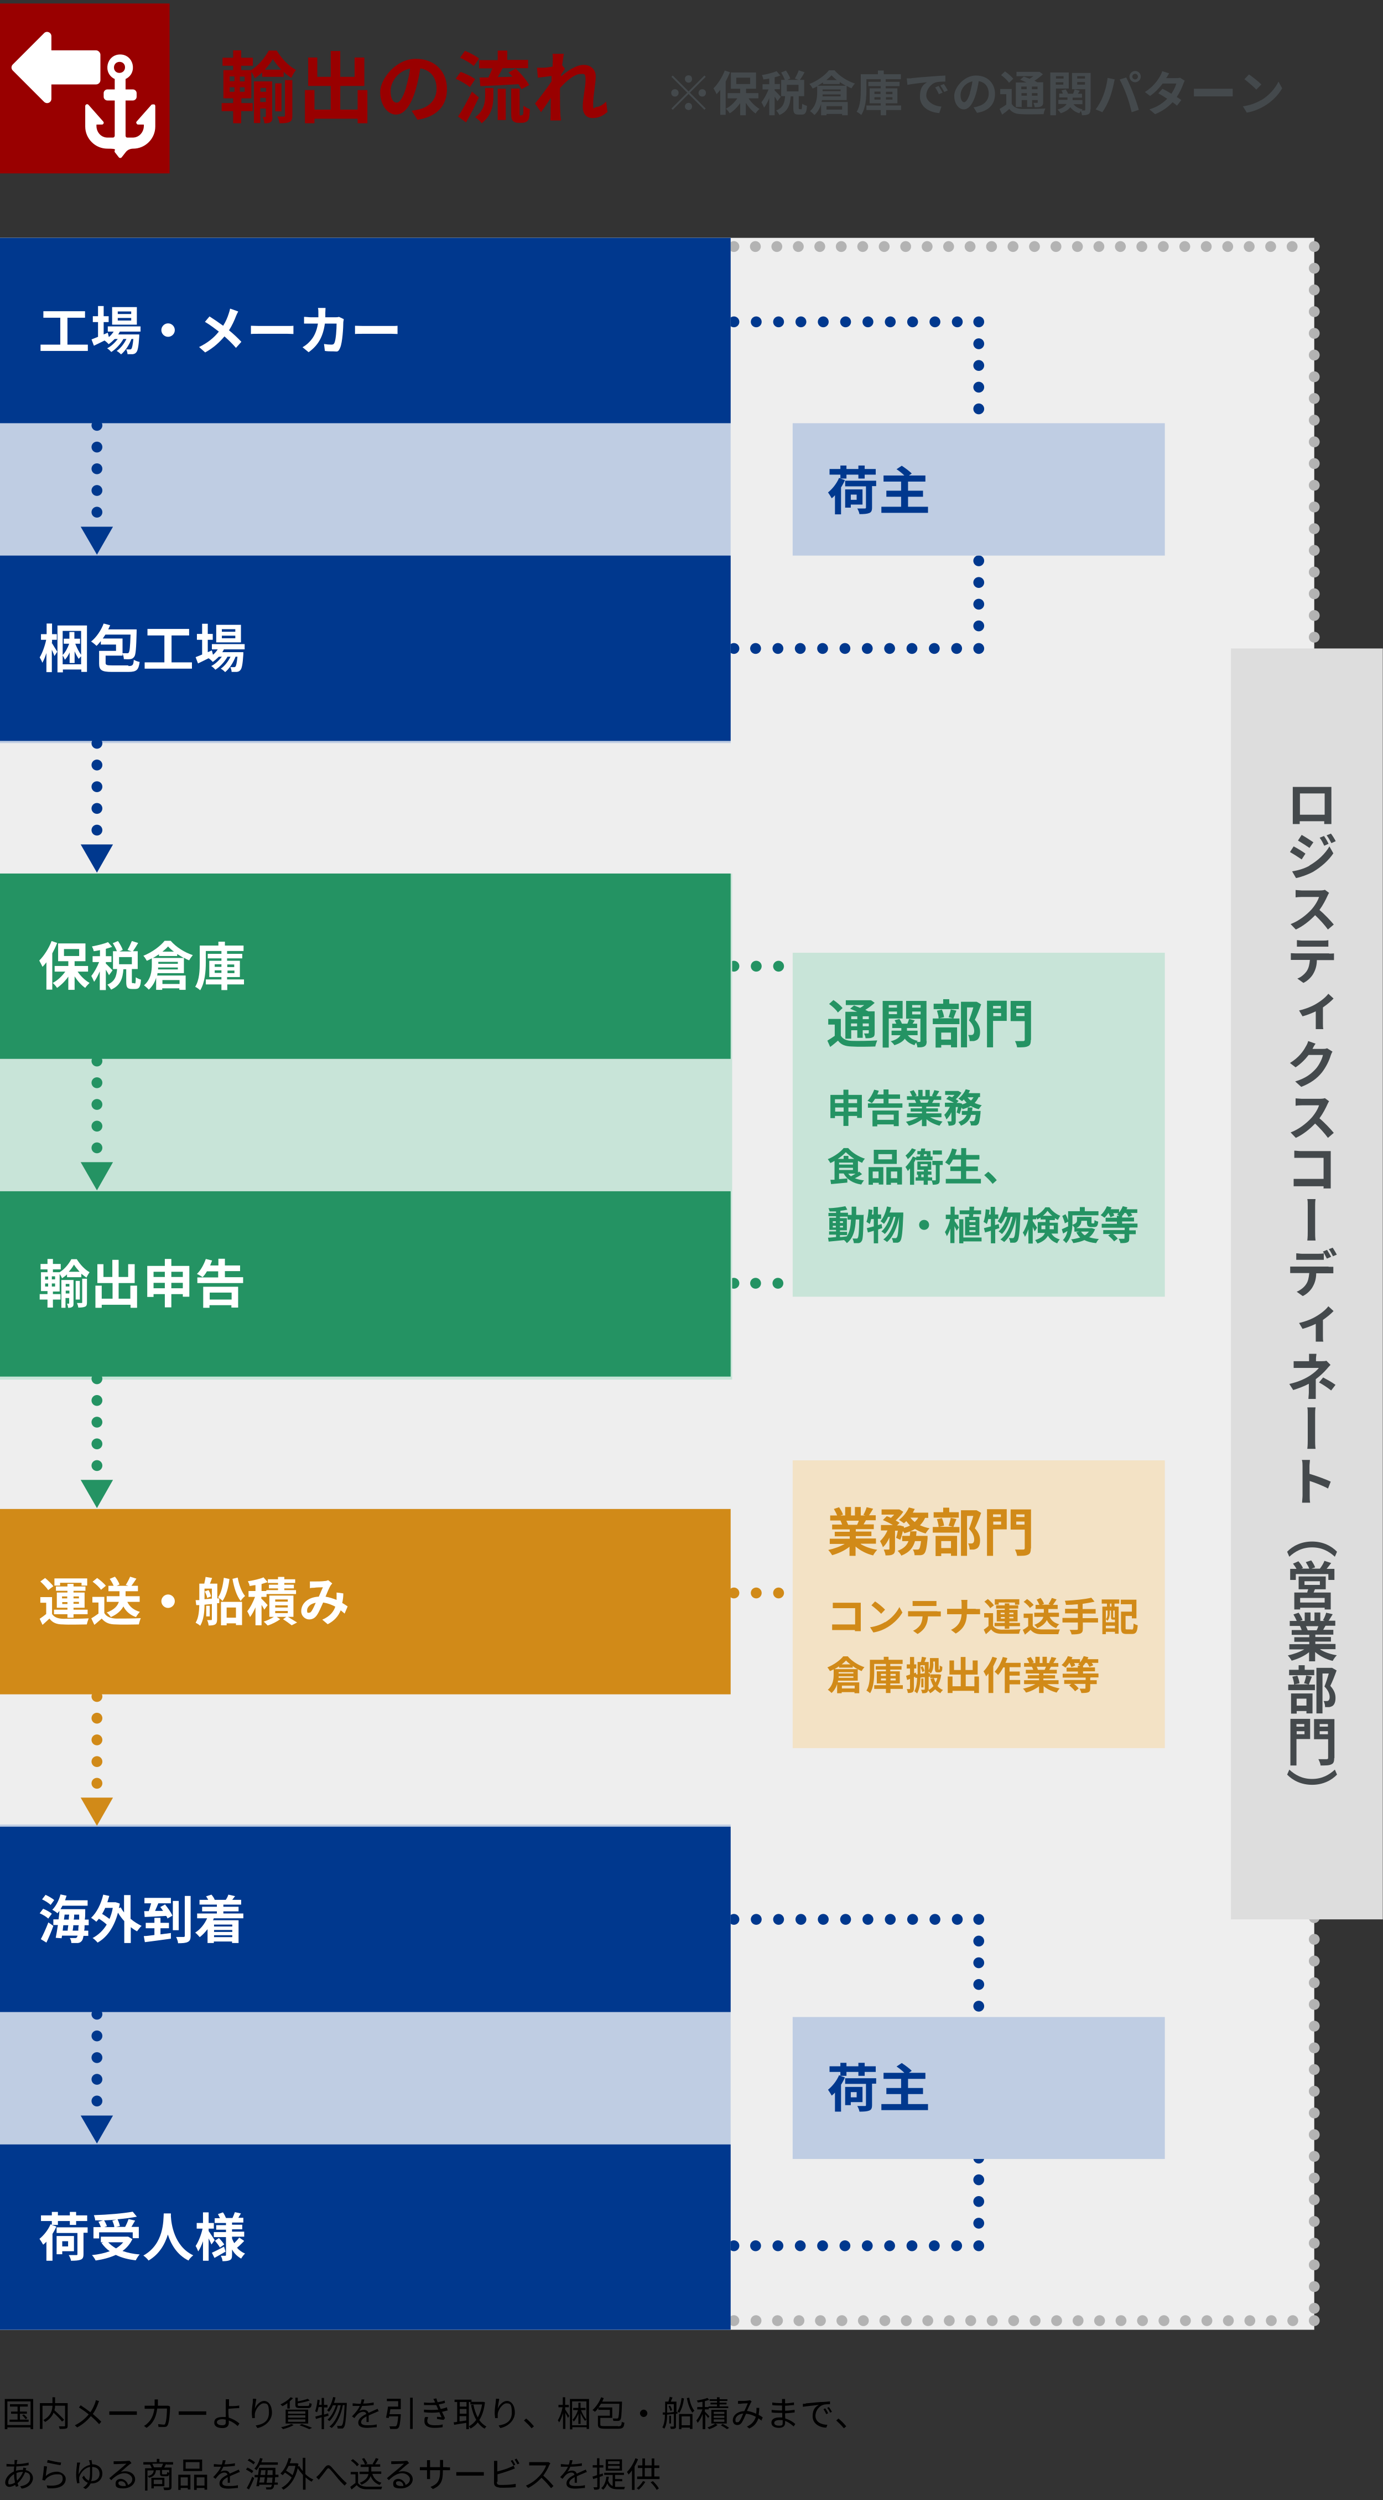 <?xml version="1.0" encoding="UTF-8"?>
<svg xmlns="http://www.w3.org/2000/svg" version="1.1" viewBox="0 0 637.7 1152">
  <rect x="0" y="0" width="637.7" height="1152" fill="#333333" stroke="none"/>
  <defs>
    <style>
      .cls-1 {
        fill: #f3e2c5;
      }

      .cls-2 {
        fill: #44494c;
      }

      .cls-3 {
        fill: #c8e4d8;
      }

      .cls-4 {
        fill: #fff;
      }

      .cls-5, .cls-6, .cls-7, .cls-8, .cls-9, .cls-10, .cls-11, .cls-12, .cls-13, .cls-14, .cls-15, .cls-16, .cls-17, .cls-18 {
        fill: none;
      }

      .cls-5, .cls-7, .cls-8, .cls-9, .cls-10, .cls-11, .cls-12, .cls-13, .cls-14, .cls-15, .cls-16, .cls-17, .cls-18 {
        stroke-linecap: round;
        stroke-linejoin: round;
        stroke-width: 5px;
      }

      .cls-5, .cls-8, .cls-17, .cls-18 {
        stroke: #249363;
      }

      .cls-19 {
        fill: #249363;
      }

      .cls-7, .cls-14, .cls-15 {
        stroke: #d18a18;
      }

      .cls-8, .cls-10, .cls-15, .cls-16 {
        stroke-dasharray: 0 10;
      }

      .cls-20 {
        fill: #900;
      }

      .cls-9, .cls-10, .cls-12 {
        stroke: #00388e;
      }

      .cls-9, .cls-14, .cls-17 {
        stroke-dasharray: 0 10.3;
      }

      .cls-21 {
        fill: #00388e;
      }

      .cls-22 {
        fill: #ddd;
      }

      .cls-11, .cls-13, .cls-16 {
        stroke: #b3b3b3;
      }

      .cls-23 {
        fill: #eee;
      }

      .cls-13 {
        stroke-dasharray: 0 9.9;
      }

      .cls-24 {
        fill: #bfcde3;
      }

      .cls-25 {
        fill: #d18a18;
      }

      .cls-18 {
        stroke-dasharray: 0 9.7;
      }
    </style>
  </defs>
  <!-- Generator: Adobe Illustrator 28.7.6, SVG Export Plug-In . SVG Version: 1.2.0 Build 188)  -->
  <g>
    <g id="_レイヤー_1" data-name="レイヤー_1">
      <g>
        <g id="text">
          <g>
            <path class="cls-2" d="M317.5,42.1l7.3-7.3.6.6-7.3,7.3,7.3,7.3-.6.6-7.3-7.3-7.3,7.3-.6-.6,7.3-7.3-7.3-7.3.6-.6,7.3,7.3ZM312.9,42.8c0,.9-.7,1.7-1.7,1.7s-1.7-.7-1.7-1.7.7-1.7,1.7-1.7,1.7.7,1.7,1.7ZM317.5,38.1c-.9,0-1.7-.7-1.7-1.7s.7-1.7,1.7-1.7,1.6.7,1.6,1.7-.7,1.7-1.6,1.7ZM317.5,47.4c.9,0,1.6.7,1.6,1.7s-.7,1.6-1.6,1.6-1.7-.7-1.7-1.6.7-1.7,1.7-1.7ZM322.1,42.8c0-.9.7-1.7,1.7-1.7s1.7.7,1.7,1.7-.7,1.7-1.7,1.7-1.7-.7-1.7-1.7Z"/>
            <path class="cls-2" d="M336.6,33.3c-.6,1.4-1.3,2.9-2,4.3v15.3h-2.5v-11.5c-.5.7-1.1,1.4-1.7,2-.2-.6-1-2-1.4-2.7,2-2,4-5.1,5.2-8.2,0,0,2.4.8,2.4.8ZM345.2,45.4c1.3,1.9,3.2,3.7,5,4.8-.6.5-1.4,1.4-1.8,2.1-1.6-1.1-3.2-2.9-4.5-4.9v5.7h-2.6v-5.6c-1.3,1.9-3,3.6-4.8,4.7-.4-.6-1.2-1.6-1.8-2.1,2-1,3.9-2.8,5.3-4.8h-4.5v-2.4h5.8v-2h-4.3v-7.5h11.6v7.5h-4.6v2h5.7v2.4h-4.5ZM339.5,38.7h6.4v-2.9h-6.4v2.9Z"/>
            <path class="cls-2" d="M358.5,46.7c-.3-.6-.8-1.4-1.3-2.2v8.6h-2.5v-7.9c-.7,1.7-1.5,3.3-2.4,4.4-.2-.7-.8-1.8-1.2-2.5,1.2-1.4,2.4-3.8,3.3-5.9h-2.8v-2.4h3.1v-2.6c-.9.2-1.8.3-2.7.4-.1-.6-.4-1.5-.7-2,2.4-.4,5.1-1.1,6.8-1.8l1.7,2c-.8.3-1.7.6-2.6.8v3.1h2.4v2.4h-2.4v.6c.6.5,2.4,2.4,2.8,2.9l-1.5,2h0ZM369.4,50.4c.3,0,.4-.3.5-2.6.5.4,1.6.8,2.2,1-.2,3.1-.8,4-2.4,4h-1.5c-2,0-2.4-.8-2.4-3.1v-5.3h-1.2c-.3,3.8-1.2,6.9-5.2,8.6-.3-.6-1-1.6-1.5-2.1,3.3-1.3,3.9-3.7,4.1-6.6h-1.8v-7.5h1.7c-.4-1-1.1-2.4-1.7-3.4l2.2-.9c.8,1.2,1.7,2.7,2,3.7l-1.4.6h5.2l-1.7-.6c.6-1,1.4-2.6,1.8-3.8l2.7.9c-.7,1.3-1.5,2.6-2.2,3.5h2v7.5h-2.5v5.3q0,.7.3.7h.8ZM368.2,39.1h-5.4v3h5.4v-3Z"/>
            <path class="cls-2" d="M379,46.1c0,.3-.1.6-.2.9h12.1v6.1h-2.6v-.6h-7.2v.6h-2.5v-5.1c-.6,1.8-1.5,3.7-3.1,5-.4-.5-1.5-1.5-2-1.8,2.9-2.5,3.3-6,3.3-8.6v-2.8c-.7.4-1.4.7-2.1,1-.3-.6-.9-1.6-1.5-2.1,3.7-1.4,7.2-4,9-6.3h2.6c2.4,2.8,6,5,9.4,6.1-.6.6-1.2,1.5-1.6,2.2-.7-.3-1.5-.7-2.2-1.1v6.5h-11.4ZM379.6,37.9c-.8.5-1.7,1.1-2.6,1.6h13c-.9-.5-1.9-1.1-2.8-1.7v.9h-7.7v-.8h.1ZM387.6,44.4v-.9h-8.3v.9h8.4-.1ZM379.3,42h8.3v-.8h-8.3v.8ZM385.9,36.9c-1-.7-1.8-1.5-2.5-2.2-.6.7-1.5,1.5-2.4,2.2h4.9ZM381.1,48.9v1.6h7.2v-1.6h-7.2Z"/>
            <path class="cls-2" d="M415.7,50.7h-7.1v2.4h-2.5v-2.4h-6.6v-2.1h6.6v-1h-5.1v-6.9h5.1v-1h-5.7v-2h5.7v-1.2h-6.6v4.8c0,3.5-.3,8.6-2.4,11.7-.4-.5-1.5-1.2-2.1-1.5,1.8-2.9,1.9-7.1,1.9-10.2v-7.1h7.9v-1.7h2.7v1.7h7.9v2.3h-7v1.2h6.4v2h-6.4v1h5.4v6.9h-5.4v1h7.1v2.1h.2ZM403.2,43.3h2.8v-1.1h-2.8v1.1ZM406,45.9v-1.1h-2.8v1.1h2.8ZM408.5,42.3v1.1h3v-1.1h-3ZM411.5,44.8h-3v1.1h3v-1.1Z"/>
            <path class="cls-2" d="M420.3,36c1.8-.2,5.4-.5,9.4-.8,2.2-.2,4.6-.3,6.2-.4v2.8c-1.1,0-3,0-4.2.3-2.6.7-4.6,3.5-4.6,6.1s3.3,4.9,7,5.1l-1,3c-4.6-.3-8.9-2.8-8.9-7.5s1.7-5.6,3.2-6.7c-1.9.2-6.5.7-9,1.2l-.3-3c.9,0,1.7,0,2.1,0h0ZM434.6,42.7l-1.7.7c-.5-1.2-1-2.1-1.7-3.1l1.6-.7c.5.8,1.3,2.1,1.8,3h0ZM437.1,41.6l-1.7.8c-.6-1.2-1.1-2-1.8-3l1.6-.7c.6.8,1.4,2.1,1.8,2.9h.1Z"/>
            <path class="cls-2" d="M448.9,49.4c.8,0,1.5-.2,2-.4,2.8-.7,5-2.7,5-5.8s-1.6-5.3-4.6-5.8c-.3,1.8-.7,3.9-1.3,5.9-1.3,4.4-3.2,7.1-5.6,7.1s-4.4-2.7-4.4-6.3,4.4-9.3,10-9.3,8.8,3.8,8.8,8.5-2.8,7.8-8.3,8.7c0,0-1.6-2.6-1.6-2.6ZM447.2,42.8c.5-1.6.9-3.5,1.2-5.3-3.6.7-5.5,3.9-5.5,6.3s.9,3.3,1.7,3.3,1.8-1.4,2.7-4.3h-.1Z"/>
            <path class="cls-2" d="M466.6,48c.9,1.5,2.4,2.1,4.6,2.2,2.6,0,7.8,0,10.8-.2-.3.6-.7,1.8-.8,2.6-2.7,0-7.4.2-10.1,0-2.6,0-4.4-.7-5.7-2.4-1,.9-2,1.7-3.3,2.6l-1.2-2.6c.9-.5,2.1-1.3,3.1-2v-4.8h-2.8v-2.4h5.3v7h.1ZM465.3,38.2c-.7-1.1-2.3-2.6-3.7-3.6l1.8-1.7c1.3.9,3,2.3,3.8,3.4l-2,1.9h.1ZM470.9,49.3h-2.5v-11.3h4.9c-1-.5-2-.9-2.9-1.3l1.7-1.4c.8.3,1.7.6,2.6,1,.6-.4,1.2-.8,1.8-1.2h-7.8v-2h10.6c0,0,1.6,1.1,1.6,1.1-1.1,1-2.5,2.1-3.9,3,.5.2.9.5,1.3.7h2.7v9.1c0,1.1-.2,1.6-.9,2-.7.4-1.7.4-3,.4,0-.6-.4-1.5-.6-2h1.7c.3,0,.3,0,.3-.3v-1h-2.6v3.2h-2.3v-3.2h-2.5v3.3h-.2ZM470.9,39.9v1.2h2.5v-1.2h-2.5ZM473.5,44.1v-1.2h-2.5v1.2h2.5ZM478.4,39.9h-2.6v1.2h2.6v-1.2ZM478.4,44.1v-1.2h-2.6v1.2h2.6Z"/>
            <path class="cls-2" d="M486.9,40.8v12.3h-2.6v-19.7h8.5v7.4h-5.9ZM486.9,35.1v1.1h3.5v-1.1h-3.5ZM490.3,39v-1.1h-3.5v1.1h3.5ZM502.8,50.3c0,1.2-.2,1.9-.9,2.3-.7.4-1.7.5-3,.5,0-.5-.3-1.4-.5-2-.3.4-.5.7-.7,1.1-1.8-.5-3.2-1.5-4.2-2.8-.8,1.1-2.1,2-4.4,2.8-.3-.5-1-1.3-1.5-1.7,2.5-.7,3.6-1.6,4.2-2.6h-3.8v-1.9h4.2v-1.1h-3.8v-1.8h1.7c-.2-.5-.4-1-.7-1.4l2-.5c.4.6.9,1.4,1.1,2h2.3c.3-.7.6-1.5.7-2l2.4.6c-.3.5-.7,1-.9,1.4h1.9v1.8h-4.3v1.1h4.5v1.9h-4.1c.9,1.2,2.3,2,4.2,2.4-.1,0-.3.3-.4.5h1.2c.3,0,.4,0,.4-.4v-9.4h-6.1v-7.5h8.6v16.9-.2ZM496.7,35.1v1.1h3.6v-1.1h-3.6ZM500.3,39v-1.2h-3.6v1.2h3.6Z"/>
            <path class="cls-2" d="M510.8,35.9l3.2.7c-.2.6-.4,1.7-.5,2.2-.3,1.5-1.1,4.6-1.9,6.6-.8,2.1-2.1,4.6-3.3,6.3l-3.1-1.3c1.4-1.8,2.7-4.2,3.4-6.1,1-2.5,1.8-5.6,2.1-8.4h0ZM516.4,36.6l2.9-.9c.9,1.7,2.4,5.1,3.2,7.2.8,2,2,5.5,2.6,7.7l-3.3,1.1c-.6-2.6-1.4-5.4-2.3-7.8-.8-2.3-2.3-5.6-3.2-7.2h0ZM523.4,32.7c1.5,0,2.6,1.2,2.6,2.6s-1.2,2.6-2.6,2.6-2.6-1.2-2.6-2.6,1.2-2.6,2.6-2.6ZM523.4,36.6c.7,0,1.3-.6,1.3-1.3s-.6-1.3-1.3-1.3-1.3.6-1.3,1.3.6,1.3,1.3,1.3Z"/>
            <path class="cls-2" d="M546.3,37.1c-.2.4-.5,1-.7,1.6-.6,1.7-1.6,3.9-3,6,.8.5,1.6,1,2.1,1.4l-2,2.6c-.5-.5-1.2-1-2-1.6-2,2.1-4.6,4.1-8.1,5.5l-2.6-2.2c3.9-1.2,6.4-3.1,8.2-4.9-1.5-1-3-1.9-4.1-2.5l1.9-2.1c1.2.6,2.7,1.4,4.1,2.3,1.1-1.6,2-3.4,2.3-4.7h-6.3c-1.5,2-3.6,4.2-5.8,5.7l-2.4-1.8c3.9-2.4,5.9-5.4,7-7.3.3-.5.8-1.5,1-2.3l3.2,1c-.5.8-1.1,1.8-1.4,2.2h4.5c.7,0,1.4,0,1.9-.2l2.2,1.4h0Z"/>
            <path class="cls-2" d="M550.5,40.9c.8,0,2.4,0,3.5,0h11.8c1,0,2,0,2.6,0v3.5c-.5,0-1.7,0-2.6,0h-11.8c-1.3,0-2.7,0-3.5,0v-3.5Z"/>
            <path class="cls-2" d="M581.5,46.2c3.7-2.2,6.6-5.6,8-8.6l1.7,3.1c-1.7,3-4.6,6-8.1,8.1-2.2,1.3-5.1,2.6-8.2,3.1l-1.8-2.9c3.4-.5,6.3-1.6,8.4-2.9h0ZM581.5,39l-2.2,2.3c-1.1-1.2-3.9-3.6-5.5-4.8l2.1-2.2c1.5,1,4.4,3.3,5.7,4.6h0Z"/>
          </g>
          <rect class="cls-23" x="-1.1" y="109.6" width="607.1" height="963.9"/>
          <g>
            <line class="cls-12" x1="338.4" y1="148.3" x2="338.4" y2="148.3"/>
            <line class="cls-9" x1="348.7" y1="148.3" x2="446.2" y2="148.3"/>
            <line class="cls-12" x1="451.3" y1="148.3" x2="451.3" y2="148.3"/>
            <line class="cls-10" x1="451.3" y1="158.4" x2="451.3" y2="293.7"/>
            <line class="cls-12" x1="451.3" y1="298.8" x2="451.3" y2="298.8"/>
            <line class="cls-9" x1="441.1" y1="298.8" x2="343.6" y2="298.8"/>
            <line class="cls-12" x1="338.4" y1="298.8" x2="338.4" y2="298.8"/>
          </g>
          <g>
            <line class="cls-7" x1="338.4" y1="734" x2="338.4" y2="734"/>
            <line class="cls-14" x1="348.7" y1="734" x2="446.2" y2="734"/>
            <line class="cls-7" x1="451.3" y1="734" x2="451.3" y2="734"/>
          </g>
          <g>
            <line class="cls-5" x1="338.4" y1="445.2" x2="338.4" y2="445.2"/>
            <line class="cls-17" x1="348.7" y1="445.2" x2="446.2" y2="445.2"/>
            <line class="cls-5" x1="451.3" y1="445.2" x2="451.3" y2="445.2"/>
            <line class="cls-18" x1="451.3" y1="454.9" x2="451.3" y2="586.5"/>
            <line class="cls-5" x1="451.3" y1="591.3" x2="451.3" y2="591.3"/>
            <line class="cls-17" x1="441.1" y1="591.3" x2="343.6" y2="591.3"/>
            <line class="cls-5" x1="338.4" y1="591.3" x2="338.4" y2="591.3"/>
          </g>
          <g>
            <line class="cls-11" x1="338.4" y1="113.6" x2="338.4" y2="113.6"/>
            <line class="cls-13" x1="348.3" y1="113.6" x2="601.1" y2="113.6"/>
            <line class="cls-11" x1="606" y1="113.6" x2="606" y2="113.6"/>
            <line class="cls-16" x1="606" y1="123.6" x2="606" y2="1064.3"/>
            <line class="cls-11" x1="606" y1="1069.3" x2="606" y2="1069.3"/>
            <line class="cls-13" x1="596.1" y1="1069.3" x2="343.4" y2="1069.3"/>
            <line class="cls-11" x1="338.4" y1="1069.3" x2="338.4" y2="1069.3"/>
          </g>
          <rect class="cls-24" x="365.5" y="195" width="171.6" height="61"/>
          <g>
            <path class="cls-21" d="M389.6,221.2c-.5,1.2-1.1,2.3-1.8,3.4v12.4h-2.8v-8.8c-.5.6-1,1-1.5,1.4-.3-.6-1.2-2-1.7-2.7,2-1.6,4-4.1,5.1-6.7l.6.2v-1.7h-5v-2.6h5v-1.6h2.8v1.6h5.5v-1.6h2.9v1.6h5.1v2.6h-5.1v1.8h-2.9v-1.8h-5.5v1.8h-2.8l2,.7h0ZM404,224h-1.9v9.8c0,1.5-.3,2.2-1.3,2.6-1,.4-2.4.5-4.5.5-.1-.8-.6-1.9-1-2.6h3.4c.5,0,.6-.1.6-.5v-9.7h-9.6v-2.6h14.3v2.6h0ZM392.3,232.6v1.3h-2.6v-8.4h8v7h-5.4ZM392.3,227.9v2.4h2.7v-2.4h-2.7Z"/>
            <path class="cls-21" d="M427.9,233.5v2.8h-21.5v-2.8h9.1v-4.6h-6.8v-2.8h6.8v-4.2h-8.1v-2.8h9.6c-1-1-2.4-2.1-3.6-2.9l2.4-1.6c1.5,1,3.6,2.5,4.6,3.6l-1.3.9h7.6v2.8h-8v4.2h6.9v2.8h-6.9v4.6h9.2,0Z"/>
          </g>
          <g>
            <line class="cls-12" x1="338.4" y1="884.4" x2="338.4" y2="884.4"/>
            <line class="cls-9" x1="348.7" y1="884.4" x2="446.2" y2="884.4"/>
            <line class="cls-12" x1="451.3" y1="884.4" x2="451.3" y2="884.4"/>
            <line class="cls-10" x1="451.3" y1="894.4" x2="451.3" y2="1029.8"/>
            <line class="cls-12" x1="451.3" y1="1034.8" x2="451.3" y2="1034.8"/>
            <line class="cls-9" x1="441.1" y1="1034.8" x2="343.6" y2="1034.8"/>
            <line class="cls-12" x1="338.4" y1="1034.8" x2="338.4" y2="1034.8"/>
          </g>
          <rect class="cls-24" x="365.5" y="929.4" width="171.6" height="65.4"/>
          <g>
            <path class="cls-21" d="M389.6,957.2c-.5,1.2-1.1,2.3-1.8,3.4v12.4h-2.8v-8.8c-.5.6-1,1-1.5,1.4-.3-.6-1.2-2-1.7-2.7,2-1.6,4-4.1,5.1-6.7l.6.2v-1.7h-5v-2.6h5v-1.6h2.8v1.6h5.5v-1.6h2.9v1.6h5.1v2.6h-5.1v1.8h-2.9v-1.8h-5.5v1.8h-2.8l2,.7h0ZM404,960.1h-1.9v9.8c0,1.5-.3,2.2-1.3,2.6-1,.4-2.4.5-4.5.5-.1-.8-.6-1.9-1-2.6h3.4c.5,0,.6,0,.6-.5v-9.7h-9.6v-2.6h14.3v2.6h0ZM392.3,968.7v1.3h-2.6v-8.4h8v7h-5.4ZM392.3,964v2.4h2.7v-2.4h-2.7Z"/>
            <path class="cls-21" d="M427.9,969.5v2.8h-21.5v-2.8h9.1v-4.6h-6.8v-2.8h6.8v-4.2h-8.1v-2.8h9.6c-1-1-2.4-2.1-3.6-2.9l2.4-1.6c1.5,1,3.6,2.5,4.6,3.6l-1.3.9h7.6v2.8h-8v4.2h6.9v2.8h-6.9v4.6h9.2,0Z"/>
          </g>
          <line class="cls-6" x1="338.4" y1="368.5" x2="365.5" y2="368.5"/>
          <rect class="cls-22" x="567.6" y="298.8" width="70" height="585.6"/>
          <g>
            <path class="cls-2" d="M613.9,376.4v3.3h-3.3v-1.3h-11.3v1.3h-3.2v-17.1h17.8v13.8ZM599.4,365.6v9.8h11.4v-9.8h-11.4Z"/>
            <path class="cls-2" d="M601.9,393.4l-1.7,2.6c-1.3-.9-3.8-2.5-5.4-3.4l1.7-2.6c1.6.8,4.2,2.4,5.4,3.3h0ZM603.8,398.8c4-2.3,7.3-5.5,9.2-8.8l1.8,3.2c-2.2,3.3-5.5,6.2-9.3,8.5-2.4,1.3-5.8,2.5-7.9,2.9l-1.8-3.1c2.6-.4,5.5-1.2,8-2.6h0ZM605.6,388.1l-1.8,2.6c-1.3-.9-3.8-2.5-5.3-3.4l1.7-2.6c1.6.9,4.1,2.5,5.4,3.4h0ZM612.6,388.8l-2,.9c-.7-1.5-1.2-2.5-2.1-3.7l2-.8c.7,1,1.6,2.5,2.1,3.6ZM615.9,387.6l-2,.9c-.8-1.5-1.3-2.4-2.2-3.6l2-.8c.7.9,1.7,2.5,2.2,3.5Z"/>
            <path class="cls-2" d="M612.9,411.3c-.2.3-.6,1-.8,1.5-.8,1.8-2.1,4.3-3.7,6.5,2.4,2,5.2,5,6.6,6.7l-2.7,2.3c-1.5-2.1-3.7-4.5-5.9-6.6-2.5,2.6-5.6,5.1-8.9,6.6l-2.4-2.5c3.8-1.4,7.4-4.3,9.6-6.7,1.6-1.8,3-4.1,3.5-5.8h-8c-1,0-2.3.1-2.8.2v-3.4c.6,0,2.1.2,2.8.2h8.3c1,0,2-.1,2.4-.3l1.9,1.4h.1Z"/>
            <path class="cls-2" d="M612.9,439.4c.5,0,1.5,0,2.2-.1v3.1h-7.9c0,2.4-.6,4.4-1.5,6-.8,1.6-2.6,3.5-4.7,4.5l-2.8-2c1.7-.6,3.3-2,4.3-3.4,1-1.5,1.3-3.2,1.5-5.2h-8.8v-3.1c.7,0,1.5.1,2.3.1h15.4ZM600.5,436.2h-2.5v-3c.7,0,1.7.2,2.5.2h9.5c.8,0,1.7,0,2.5-.2v3h-12Z"/>
            <path class="cls-2" d="M614.9,460.1c-1.1,1.2-2.9,2.7-4.9,4.1v7.5c0,.8,0,2.1.2,2.5h-3.5c0-.5,0-1.7,0-2.5v-5.7c-1.9.9-4.2,1.8-6.1,2.3l-1.6-2.7c3.1-.7,6-1.9,7.8-3,2.4-1.4,4.5-3.1,5.7-4.7l2.4,2.2h-.1Z"/>
            <path class="cls-2" d="M614.4,484.6c-.3.4-.6,1.1-.8,1.7-.6,2.1-2,5.2-4.1,7.9-2.2,2.7-5.1,4.9-9.5,6.6l-2.8-2.5c4.8-1.4,7.4-3.5,9.5-5.8,1.6-1.8,3-4.7,3.3-6.4h-6.6c-1.6,2.1-3.6,4.1-6,5.7l-2.6-2c4.1-2.5,6.2-5.5,7.3-7.6.4-.6.9-1.6,1.1-2.5l3.4,1.2c-.6.8-1.2,1.9-1.4,2.4h4.7c.7,0,1.5,0,2-.3l2.4,1.5h0Z"/>
            <path class="cls-2" d="M612.9,507.3c-.2.3-.6,1-.8,1.5-.8,1.8-2.1,4.3-3.7,6.5,2.4,2,5.2,5,6.6,6.7l-2.7,2.3c-1.5-2.1-3.7-4.5-5.9-6.6-2.5,2.6-5.6,5.1-8.9,6.6l-2.4-2.5c3.8-1.4,7.4-4.3,9.6-6.7,1.6-1.8,3-4.1,3.5-5.8h-8c-1,0-2.3.1-2.8.2v-3.4c.6,0,2.1.2,2.8.2h8.3c1,0,2-.1,2.4-.3l1.9,1.4h.1Z"/>
            <path class="cls-2" d="M610.3,547.8v-1.2h-10.8c-.9,0-2.2,0-3,0v-3.4c.8,0,1.9,0,2.9,0h10.9v-9.7h-13.5v-3.3c.9,0,2.1.2,2.9.2h13.9v14.4c0,.8,0,2.1,0,2.8h-3.4Z"/>
            <path class="cls-2" d="M602.8,571.6c.2-1.5.2-3.3.2-4.2v-11.6c0-2.1,0-2.2-.2-3.3h3.8c-.2,1.1-.2,2.4-.2,3.3v11.6c0,1.6,0,2.7.2,4.2h-3.8Z"/>
            <path class="cls-2" d="M612.6,583.7c.5,0,1.5,0,2.2,0v3h-7.9c0,2.4-.6,4.4-1.5,6-.8,1.6-2.6,3.5-4.7,4.5l-2.8-2c1.7-.7,3.4-2,4.3-3.4,1-1.4,1.3-3.2,1.5-5.2h-8.8v-3c.7,0,1.5,0,2.3,0h15.4ZM600.2,580.5h-2.5v-3c.8,0,1.8.2,2.5.2h7.7c.8,0,1.7,0,2.5-.2v3h-10.2ZM611.8,579.9c-.5-.9-1.2-2.4-1.8-3.2l1.9-.8c.6.9,1.4,2.4,1.9,3.2l-1.9.8h-.1ZM614.6,578.8c-.5-1-1.2-2.4-1.9-3.2l1.8-.7c.6.9,1.5,2.4,1.9,3.2l-1.9.8h.1Z"/>
            <path class="cls-2" d="M614.9,604.1c-1.1,1.2-2.9,2.7-4.9,4.1v7.5c0,.8,0,2.1.2,2.5h-3.5c0-.5,0-1.7,0-2.5v-5.7c-1.9.9-4.2,1.8-6.1,2.3l-1.6-2.7c3.1-.7,6-1.9,7.8-3,2.4-1.4,4.5-3.1,5.7-4.7l2.4,2.2h-.1Z"/>
            <path class="cls-2" d="M606.7,641.6c0,.9,0,2.3,0,3h-3.4c0-.6.2-2.1.2-3v-4c-2.2,1.2-4.7,2.1-7.2,2.9l-1.8-2.8c4.5-1,7.6-2.6,9.6-3.9,1.8-1.2,3.3-2.5,4-3.5h-8.5c-.9,0-2.3,0-3.1,0v-3.1c.9,0,2.2,0,3,0h4.1v-1.2c0-.7,0-1.6,0-2.2h3.4c0,.6-.2,1.5-.2,2.2v1.2h2.8c.7,0,1.4,0,2-.2l1.9,1.9c-.6.6-1.3,1.4-1.8,2-1.2,1.4-3,3.1-5,4.6v5.9ZM610.1,634.7c2.2,1.2,3.4,1.8,5.7,3.4l-2,2.6c-2.1-1.6-3.6-2.6-5.6-3.7l1.9-2.3h0Z"/>
            <path class="cls-2" d="M602.8,667.6c.2-1.5.2-3.3.2-4.2v-11.6c0-2.1,0-2.2-.2-3.3h3.8c-.2,1.1-.2,2.4-.2,3.3v11.6c0,1.6,0,2.7.2,4.2h-3.8Z"/>
            <path class="cls-2" d="M612.4,685.9c-2.4-1.3-6-2.7-8.5-3.5v6.7c0,.7,0,2.3.2,3.3h-3.7c0-.9.2-2.3.2-3.3v-13.5c0-.8,0-2-.3-2.9h3.7c0,.8-.2,1.9-.2,2.9v3.5c3.1.9,7.7,2.6,9.8,3.6l-1.3,3.3h0Z"/>
            <path class="cls-2" d="M605,710.3c5.1,0,9,2.1,11.5,4.7l-1,2.3c-2.6-2.4-5.9-4.3-10.5-4.3s-7.9,1.9-10.5,4.3l-1-2.3c2.5-2.6,6.4-4.7,11.5-4.7Z"/>
            <path class="cls-2" d="M615.3,722.9v5.1h-2.8v-2.7h-15v2.7h-2.6v-5.1h2.9c-.4-.8-1-1.6-1.6-2.4l2.5-1.1c.8.9,1.7,2.2,2.1,3.1l-.8.3h3.7c-.3-.9-1-2-1.6-3l2.5-.8c.7.9,1.5,2.3,1.8,3.2l-1.7.6h3.9c.8-1,1.7-2.5,2.1-3.6l3.1,1c-.7.9-1.4,1.9-2.1,2.7h3.6ZM606.3,732.3c-.2.5-.4,1-.6,1.5h7.9v7.8h-2.8v-.8h-11.3v.8h-2.7v-7.8h6c0-.5.3-1,.4-1.5h-4.4v-5.9h12.5v5.9h-5.1,0ZM610.8,736.3h-11.3v2.1h11.3v-2.1ZM601.5,730.3h7.1v-1.7h-7.1v1.7Z"/>
            <path class="cls-2" d="M608.8,760.1c2,1.2,4.8,2.2,7.6,2.6-.6.6-1.5,1.8-1.9,2.6-3-.7-5.9-2.2-8.1-4.1v4.3h-2.8v-4.2c-2.2,1.8-5.2,3.1-8,3.9-.4-.7-1.2-1.8-1.8-2.4,2.7-.6,5.5-1.6,7.6-2.8h-6.9v-2.4h9.2v-1.1h-6.9v-2.1h6.9v-1.1h-8.1v-2.2h4.6c-.2-.6-.5-1.3-.8-1.9h.3-5v-2.3h3.2c-.3-.9-1-2.1-1.5-3l2.4-.8c.7,1,1.5,2.4,1.8,3.4l-1.2.4h2.2v-3.9h2.7v3.9h1.8v-3.9h2.7v3.9h2.1l-.9-.3c.6-1,1.2-2.4,1.5-3.5l3,.7c-.7,1.1-1.3,2.2-1.9,3h3.1v2.3h-4.5c-.4.7-.8,1.3-1.1,1.9h4.7v2.2h-8.3v1.1h7.2v2.1h-7.2v1.1h9.3v2.4h-7v.2ZM602.2,749.4c.3.6.6,1.3.8,1.8h-.4,4.5c.3-.6.6-1.3.8-1.9h-5.7,0Z"/>
            <path class="cls-2" d="M604.9,772.6c-.5,1.3-1,2.6-1.4,3.6h2.8v2.6h-12.3v-2.6h2.7c0-1-.4-2.4-.8-3.6l2.3-.5c.5,1.1.9,2.5,1,3.5l-2.3.5h6.4l-2-.5c.4-1,.8-2.5,1-3.6l2.7.6h-.1ZM606,771.9h-11.6v-2.5h4.4v-2.1h2.8v2.1h4.4v2.5h0ZM595.3,780.3h9.9v9.2h-2.8v-1.1h-4.5v1.2h-2.6v-9.3h0ZM597.9,782.7v3.2h4.5v-3.2h-4.5ZM616.3,769.7c-.8,2.3-1.9,5.1-2.9,7.1,2,2.2,2.4,4,2.4,5.6s-.4,2.9-1.3,3.6c-.5.3-1,.5-1.6.6h-1.9c0-.8-.2-2-.7-2.8h1.3c.3,0,.6,0,.9-.2.4-.3.6-.8.6-1.6,0-1.3-.5-3-2.4-4.9.7-1.7,1.5-4.2,2-6h-2.9v18.4h-2.8v-21h7.2c0,0,2.1,1.2,2.1,1.2h0Z"/>
            <path class="cls-2" d="M604.1,801.3h-6.3v12.2h-2.8v-21.5h9.1v9.2h0ZM597.8,794.4v1.2h3.6v-1.2h-3.6ZM601.5,799.1v-1.4h-3.6v1.4h3.6ZM615.2,810.1c0,1.6-.3,2.5-1.4,2.9-1,.5-2.6.5-4.9.5,0-.8-.6-2.2-1-2.9h3.8c.5,0,.7-.2.7-.6v-8.6h-6.5v-9.3h9.4v18h0ZM608.5,794.4v1.2h3.8v-1.2h-3.8ZM612.3,799.1v-1.4h-3.8v1.4h3.8Z"/>
            <path class="cls-2" d="M605,822.4c-5.1,0-9-2.1-11.5-4.7l1-2.3c2.6,2.4,5.9,4.3,10.5,4.3s7.9-1.9,10.5-4.3l1,2.3c-2.5,2.6-6.4,4.7-11.5,4.7Z"/>
          </g>
          <rect class="cls-3" x="365.5" y="439" width="171.6" height="158.5"/>
          <g>
            <path class="cls-19" d="M387.7,477.2c.9,1.6,2.6,2.3,5,2.4,2.9.1,8.5,0,11.8-.2-.3.7-.8,2-.9,2.8-3,.1-8,.2-11,0-2.9-.1-4.8-.8-6.2-2.7-1.1.9-2.2,1.9-3.6,2.9l-1.3-2.9c1-.6,2.3-1.4,3.4-2.2v-5.2h-3v-2.6h5.8v7.7h0ZM386.3,466.5c-.7-1.2-2.5-2.8-4-3.9l2-1.8c1.5,1,3.3,2.5,4.2,3.7l-2.1,2h-.1ZM392.5,478.6h-2.7v-12.4h5.4c-1.1-.5-2.2-1-3.2-1.4l1.8-1.5c.8.3,1.8.7,2.8,1.1.7-.4,1.3-.8,1.9-1.3h-8.5v-2.2h11.6c0-.1,1.7,1.2,1.7,1.2-1.2,1.1-2.7,2.3-4.3,3.2.5.3,1,.5,1.4.7h2.9v9.9c0,1.2-.2,1.8-1,2.1-.8.4-1.8.4-3.2.4,0-.7-.4-1.6-.7-2.2h1.8c.3,0,.4-.1.4-.4v-1.1h-2.8v3.5h-2.5v-3.5h-2.8v3.9ZM392.5,468.3v1.3h2.8v-1.3h-2.8ZM395.2,472.9v-1.3h-2.8v1.3h2.8ZM400.6,468.3h-2.8v1.3h2.8v-1.3ZM400.6,472.9v-1.3h-2.8v1.3h2.8Z"/>
            <path class="cls-19" d="M409.8,469.3v13.4h-2.8v-21.5h9.2v8.1h-6.5,0ZM409.8,463.1v1.2h3.8v-1.2h-3.8ZM413.6,467.3v-1.2h-3.8v1.2h3.8ZM427.3,479.6c0,1.3-.2,2-1,2.5s-1.8.5-3.3.5c0-.6-.3-1.5-.6-2.2-.3.4-.6.8-.7,1.2-2-.6-3.5-1.6-4.5-3-.8,1.2-2.3,2.2-4.8,3-.3-.5-1.1-1.4-1.7-1.8,2.7-.7,4-1.8,4.5-2.8h-4.1v-2.1h4.5v-1.2h-4.2v-2h1.9c-.2-.5-.5-1.1-.8-1.6l2.2-.6c.5.6.9,1.5,1.2,2.2h2.5c.3-.7.6-1.6.8-2.2l2.6.7c-.4.5-.7,1.1-1,1.5h2.1v2h-4.7v1.2h4.9v2.1h-4.5c1,1.3,2.5,2.2,4.6,2.6l-.5.5h1.3c.3,0,.4-.1.4-.4v-10.3h-6.6v-8.2h9.4v18.5h.1ZM420.6,463.1v1.2h3.9v-1.2h-3.9ZM424.5,467.4v-1.3h-3.9v1.3h3.9Z"/>
            <path class="cls-19" d="M441,465.7c-.5,1.3-1,2.6-1.4,3.6h2.8v2.6h-12.3v-2.6h2.7c0-1-.4-2.4-.8-3.6l2.3-.5c.5,1.1.9,2.5,1,3.5l-2.3.5h6.4l-2-.5c.4-1,.8-2.5,1-3.6l2.7.6h-.1ZM442.1,465h-11.6v-2.5h4.4v-2.1h2.8v2.1h4.4v2.5h0ZM431.4,473.4h9.9v9.2h-2.8v-1.1h-4.5v1.2h-2.6v-9.3h0ZM434,475.8v3.2h4.5v-3.2h-4.5ZM452.4,462.8c-.8,2.3-1.9,5.1-2.9,7.1,2,2.2,2.4,4,2.4,5.6s-.4,2.9-1.3,3.6c-.5.3-1,.5-1.6.6h-1.9c0-.8-.2-2-.7-2.8h1.3c.3,0,.6,0,.9-.2.4-.3.6-.8.6-1.6,0-1.3-.5-3-2.4-4.9.7-1.7,1.5-4.2,2-6h-2.9v18.4h-2.8v-21h7.2c0-.1,2.1,1.2,2.1,1.2h0Z"/>
            <path class="cls-19" d="M464.2,470.4h-6.3v12.2h-2.8v-21.5h9.1v9.2h0ZM457.9,463.5v1.2h3.6v-1.2h-3.6ZM461.6,468.2v-1.4h-3.6v1.4h3.6ZM475.3,479.2c0,1.6-.3,2.5-1.4,2.9-1,.5-2.6.5-4.9.5-.1-.8-.6-2.2-1-2.9h3.8c.5,0,.7-.2.7-.6v-8.6h-6.5v-9.3h9.4v18h-.1ZM468.6,463.5v1.2h3.8v-1.2h-3.8ZM472.4,468.2v-1.4h-3.8v1.4h3.8Z"/>
            <path class="cls-19" d="M397.4,504.4v10.7h-2.2v-.9h-4v4.6h-2.3v-4.6h-3.9v1h-2.1v-10.7h6v-2.4h2.3v2.4h6.2ZM385,506.5v1.8h3.9v-1.8h-3.9ZM389,512.2v-1.9h-3.9v1.9h3.9ZM391.2,506.5v1.8h4v-1.8h-4ZM395.2,512.2v-1.9h-4v1.9h4Z"/>
            <path class="cls-19" d="M416.1,508.4v2h-15.9v-2h7.2v-2.1h-3.9c-.5.8-1,1.5-1.5,2-.5-.3-1.4-.9-2-1.1,1.3-1.2,2.4-3.2,3.1-5.1l2.1.5c-.2.6-.4,1.2-.7,1.7h2.9v-2.3h2.3v2.3h5.3v2h-5.3v2.1h6.4ZM402.3,511.7h12.1v7.2h-2.3v-.8h-7.6v.9h-2.2v-7.3h0ZM404.5,513.6v2.4h7.6v-2.4h-7.6Z"/>
            <path class="cls-19" d="M428.9,514.8c1.5.9,3.6,1.6,5.7,2-.5.5-1.1,1.4-1.4,1.9-2.2-.6-4.4-1.6-6-3v3.2h-2.1v-3.1c-1.7,1.3-3.9,2.4-6,2.9-.3-.5-.9-1.4-1.4-1.8,2-.4,4.1-1.2,5.7-2.1h-5.2v-1.8h6.9v-.8h-5.2v-1.5h5.2v-.8h-6.1v-1.7h3.4c-.1-.5-.4-1-.6-1.4h.2-3.8v-1.7h2.4c-.3-.7-.7-1.5-1.1-2.2l1.8-.6c.5.8,1.1,1.8,1.4,2.5l-.9.3h1.6v-2.9h2v2.9h1.3v-2.9h2v2.9h1.6l-.6-.2c.4-.7.9-1.8,1.1-2.6l2.3.5c-.5.8-1,1.6-1.4,2.3h2.3v1.7h-3.4c-.3.5-.6,1-.8,1.4h3.5v1.7h-6.2v.8h5.4v1.5h-5.4v.8h7v1.8h-5.2,0ZM424,506.7c.3.5.5,1,.6,1.4h-.3,3.4c.2-.4.4-1,.6-1.4h-4.3Z"/>
            <path class="cls-19" d="M451.2,505.6c-.5,1-1.1,1.9-1.8,2.6,1,.5,2.1.8,3.3,1.1-.5.4-1.1,1.3-1.4,1.8-1.4-.3-2.6-.9-3.7-1.5-1.1.6-2.3,1.1-3.7,1.5-.1-.2-.3-.5-.5-.8-.3,1.1-.6,2.2-.9,3l-1.4-.7c.2-.7.4-1.6.6-2.5h-1v6.3c0,1-.1,1.5-.8,1.9-.6.3-1.4.4-2.5.4,0-.6-.3-1.5-.6-2h1.6c.2,0,.3,0,.3-.3v-3.9c-.6,1.3-1.4,2.5-2.3,3.3-.2-.6-.6-1.5-1-2.1,1-.9,1.9-2.3,2.6-3.7h-2.3v-1.9h4.1c-1-.6-2.4-1.3-3.5-1.7l1.3-1.4c.4.2.9.4,1.4.6.4-.3.8-.7,1.1-1.1h-4.3v-1.8h6.1l1.4.8c-.6,1-1.6,2.1-2.6,3,.5.3,1,.5,1.3.8l-.9.9h1.2l1.3.3v.4c.7-.2,1.5-.5,2.1-.8-.5-.5-.9-1-1.3-1.5l-.8.8c-.4-.3-1.2-.9-1.7-1.2,1.4-1,2.7-2.6,3.4-4.3l2,.5c-.2.4-.4.8-.7,1.3h5.3v1.8h-1,.3ZM452.1,512.1v.8c-.3,3.1-.6,4.5-1.1,5.1-.4.4-.8.6-1.3.6h-2c0-.6-.3-1.4-.6-2h1.5c.2,0,.4,0,.6-.2.3-.2.5-1,.7-2.7h-2.1c-.6,2.1-1.9,3.9-4.7,5-.2-.5-.8-1.3-1.2-1.7,2.2-.8,3.2-1.9,3.8-3.3h-2.2v-1.8h2.6c0-.5.1-1,.2-1.6h2.1c0,.5-.1,1.1-.2,1.6h4v.2ZM446.2,505.6c.4.6.9,1.1,1.5,1.5.5-.4.9-1,1.2-1.5h-2.7Z"/>
            <path class="cls-19" d="M397.5,541c-1,.7-2.2,1.4-3.3,1.9,1.2.5,2.6.8,4.2,1-.4.4-1,1.3-1.3,1.9-3.9-.6-6.5-2.3-8.1-5.1h-2.1v2.6l3.8-.3v1.9c-2.6.3-5.5.5-7.5.7l-.3-2c.6,0,1.2,0,1.9,0v-8.7c-.6.4-1.3.7-1.9,1-.3-.5-.8-1.3-1.2-1.8,3-1.2,5.9-3.3,7.3-5.1h2.1c2,2.3,4.9,4,7.7,4.9-.5.5-1,1.3-1.3,1.9-.6-.3-1.3-.6-1.9-.9v5.3c.2,0,.4-.3.5-.4l1.5,1.3h-.1ZM393.9,534c-1.5-1-2.9-2.1-3.9-3.1-.9,1-2.2,2.1-3.7,3.1h2.7v-1.4h2.2v1.4h2.7,0ZM386.9,536.6h6.4v-.9h-6.4v.9ZM386.9,539.1h6.4v-1h-6.4v1ZM391.1,540.8c.4.5.8.9,1.3,1.2.7-.4,1.4-.8,2.1-1.2h-3.4Z"/>
            <path class="cls-19" d="M400.4,537.8h6.9v8h-2.1v-.8h-2.7v.9h-2v-8.1h0ZM402.4,539.8v3.1h2.7v-3.1h-2.7ZM413.5,536.3h-10.6v-6.5h10.6v6.5ZM411.3,531.8h-6.3v2.4h6.3v-2.4ZM415.9,537.8v8h-2.2v-.8h-2.9v.9h-2.1v-8.1h7.2ZM413.7,542.9v-3.1h-2.9v3.1h2.9Z"/>
            <path class="cls-19" d="M422.4,534c-.3.5-.6,1.1-.9,1.6v10.3h-1.9v-7.5c-.3.4-.7.8-1,1.2-.2-.5-.8-1.5-1.1-1.9,1.3-1.2,2.6-3,3.4-4.8l1.6.6v-.6h1.7c0-.3.1-.6.2-1h-1.4v-1.5h1.6c0-.4.1-.8.2-1.2h1.8c0,.5-.1.9-.2,1.2h2.7v2.5h.9v1.7h-7.6v-.5h0ZM422.4,529.7c-1,1.6-2.5,3.3-3.8,4.4-.2-.5-.7-1.3-1.1-1.6,1.1-.9,2.4-2.3,3-3.4l1.9.7h0ZM434.5,536.8h-1.2v6.8c0,1-.1,1.5-.7,1.9-.6.3-1.4.4-2.5.4,0-.5-.3-1.3-.5-1.9h-1.8v1.9h-1.9v-1.9h-3.7v-1.5h1.1v-1.2h-.5v-1.5h3.2v-.8h-3v-3.8h6.4v3.8h-1.5v.8h1.6v1.5h-1.6v1.2h1.9v1.4h1.4c.2,0,.3,0,.3-.3v-6.8h-1.6v-1.9h4.8v1.9h-.2ZM424.5,537.4h3.2v-1h-3.2v1ZM425.9,542.4v-1.2h-1.1v1.2h1.1ZM426.1,531.8c0,.3-.1.7-.2,1h1.4v-1h-1.2,0ZM434.3,532h-4.2v-1.9h4.2v1.9Z"/>
            <path class="cls-19" d="M452.3,543.2v2.1h-16.2v-2.1h7v-3.6h-4.9v-2.1h4.9v-3.2h-3.7c-.5,1-1.1,1.9-1.7,2.6-.4-.3-1.4-1-1.9-1.3,1.4-1.5,2.6-4,3.2-6.4l2.2.5c-.3.9-.5,1.7-.8,2.5h2.8v-3.2h2.3v3.2h6.1v2.1h-6.1v3.2h5.4v2.1h-5.4v3.6h7-.2Z"/>
            <path class="cls-19" d="M457.7,545.5c-1.1-1.4-2.6-2.9-3.9-4l1.9-1.6c1.3,1,3,2.8,3.9,3.9l-1.9,1.7h0Z"/>
            <path class="cls-19" d="M398.2,560.1v1c-.2,7.4-.3,10-.9,10.8-.4.6-.8.8-1.4.9-.5,0-1.4,0-2.2,0,0-.6-.3-1.5-.6-2.1h1.8c.3,0,.5,0,.6-.3.4-.5.6-2.7.7-8.5h-1.6c-.2,4.8-1.1,8.5-4.1,10.9-.3-.4-.8-1-1.3-1.4-2.6.3-5.2.5-7.1.7l-.3-1.8c1,0,2.3-.2,3.7-.3v-1.1h-3.2v-1.5h3.2v-.7h-3.1v-5.6h3.1v-.7h-3.5v-1.5h3.5v-.7c-1,0-2.1,0-3,0,0-.4-.3-1.1-.5-1.5,2.7,0,5.8-.5,7.8-.9l.9,1.6c-1,.2-2.1.4-3.2.5v.9h3.5v1h1.7v-3.8h2.1v3.8h3.7l-.3.2ZM384,563.5h1.4v-.8h-1.4v.8ZM385.4,565.6v-.8h-1.4v.8h1.4ZM387.3,570c1,0,2.1-.2,3.1-.3,1.4-1.9,1.8-4.5,2-7.7h-1.6v-1.4h-3.5v.7h3.2v5.6h-3.2v.7h3.3v1.5h-3.3v.9ZM388.7,563.5v-.8h-1.4v.8h1.4ZM387.3,564.8v.8h1.4v-.8h-1.4Z"/>
            <path class="cls-19" d="M406.8,565.9c-.6.2-1.3.4-1.9.6v6.4h-2v-5.8c-1,.3-1.9.6-2.7.8l-.5-2c.9-.2,2-.5,3.2-.8v-3.4h-1.2c-.2.9-.4,1.7-.7,2.3-.3-.3-1.1-.8-1.5-1,.6-1.4.9-3.7,1-5.8l1.8.3c0,.7-.2,1.4-.3,2.1h.8v-3.5h2v3.5h1.5v2h-1.5v2.9l1.7-.5.3,1.9h0ZM416.5,558.8v1c-.3,8-.7,11-1.3,11.9-.4.6-.8.8-1.4.9h-2c0-.6-.3-1.5-.6-2.1h1.6c.3,0,.5,0,.7-.3.5-.6.8-3,1.1-9.5h0c-.9,4.5-2.7,9.2-5.6,11.6-.4-.4-1.2-.9-1.7-1.2,2.9-2.1,4.7-6.2,5.6-10.4h-.8c-.8,2.9-2.3,6.2-4.1,7.9-.4-.4-1.1-.9-1.6-1.2,1.8-1.4,3.2-4.1,4-6.7h-.9c-.5,1.2-1.2,2.4-1.9,3.2-.3-.3-1.2-.9-1.6-1.2,1.4-1.6,2.4-4.1,3-6.8l1.9.4c-.2.8-.4,1.6-.7,2.4h6.8-.5Z"/>
            <path class="cls-19" d="M426.1,562.1c1.3,0,2.3,1,2.3,2.3s-1,2.3-2.3,2.3-2.3-1-2.3-2.3,1-2.3,2.3-2.3Z"/>
            <path class="cls-19" d="M440.1,562.5c.5.7,1.8,2.6,2.1,3.1l-1.1,1.5c-.2-.5-.6-1.3-1-2.1v7.8h-1.9v-6.7c-.5,1.4-1,2.6-1.6,3.5-.2-.6-.6-1.4-.9-1.9,1-1.4,2-3.9,2.4-6h-2v-2h2.2v-3.7h1.9v3.7h1.8v2h-1.8v.8h-.1ZM452.6,572h-8.4v.9h-1.9v-11.1h1.9v8.4h8.4v1.8h0ZM446.8,560.7c0-.4,0-.8.1-1.2h-4.4v-1.8h4.5v-1.7h2.2c0,.6-.1,1.1-.2,1.7h3.4v1.8h-3.6c0,.4-.1.8-.2,1.2h3v8.5h-6.6v-8.5h1.8ZM449.8,562.2h-2.8v.9h2.8v-.9ZM449.8,564.5h-2.8v.9h2.8v-.9ZM449.8,566.8h-2.8v.9h2.8v-.9Z"/>
            <path class="cls-19" d="M460.8,565.9c-.6.2-1.3.4-1.9.6v6.4h-2v-5.8c-1,.3-1.9.6-2.7.8l-.5-2c.9-.2,2-.5,3.2-.8v-3.4h-1.2c-.2.9-.4,1.7-.7,2.3-.3-.3-1.1-.8-1.5-1,.6-1.4.9-3.7,1-5.8l1.8.3c0,.7-.2,1.4-.3,2.1h.8v-3.5h2v3.5h1.5v2h-1.5v2.9l1.7-.5.3,1.9h0ZM470.5,558.8v1c-.3,8-.7,11-1.3,11.9-.4.6-.8.8-1.4.9h-2c0-.6-.3-1.5-.6-2.1h1.6c.3,0,.5,0,.7-.3.5-.6.8-3,1.1-9.5h0c-.9,4.5-2.7,9.2-5.6,11.6-.4-.4-1.2-.9-1.7-1.2,2.9-2.1,4.7-6.2,5.6-10.4h-.8c-.8,2.9-2.3,6.2-4.1,7.9-.4-.4-1.1-.9-1.6-1.2,1.8-1.4,3.2-4.1,4-6.7h-.9c-.5,1.2-1.2,2.4-1.9,3.2-.3-.3-1.2-.9-1.6-1.2,1.4-1.6,2.4-4.1,3-6.8l1.9.4c-.2.8-.4,1.6-.7,2.4h6.8-.5Z"/>
            <path class="cls-19" d="M484.6,568c1,1.9,2.4,2.6,4.1,3.1-.5.4-1,1.2-1.2,1.8-1.8-.7-3.2-1.6-4.3-3.5-.8,1.4-2.2,2.7-4.8,3.6-.2-.4-.8-1.2-1.1-1.6,2.8-.9,4-2,4.5-3.3h-3.3v-5h3.6v-1.2h-2.3v-.9c-.5.3-1,.6-1.5.9-.1-.3-.3-.7-.5-1v.9h-1.6v.9c.5.6,1.7,2.6,2,3l-1.1,1.7c-.2-.5-.6-1.3-.9-2.1v7.7h-2v-6.6c-.5,1.3-1,2.6-1.6,3.5-.2-.6-.6-1.4-1-1.9,1-1.4,2-3.9,2.5-6h-2.1v-2h2.2v-3.7h2v3.7h1.6c1.7-.8,3.3-2.3,4.2-3.7h1.9c1.2,1.7,3.1,3.2,5,3.9-.4.5-.8,1.3-1.1,1.9-.5-.2-1-.5-1.4-.8v.9h-2.4v1.2h3.8v5h-3.2v-.4ZM482,566.4v-1.7h-1.8v1.7h1.8ZM485.2,560.2c-.9-.7-1.6-1.5-2.2-2.3-.5.8-1.2,1.5-2.1,2.3h4.3ZM484,564.7v1.7h1.9v-1.7h-1.9Z"/>
            <path class="cls-19" d="M494.5,563.3c0,2.9-.4,7-2.9,9.5-.3-.4-1.1-1.2-1.5-1.4,1.2-1.2,1.8-2.7,2.1-4.2-.7.4-1.3.8-2,1.2l-.6-2c.7-.3,1.8-.8,2.9-1.3v-2.2l-1.5.8c-.2-.9-.7-2.3-1.2-3.4l1.5-.8c.5.9,1,2,1.2,2.9v-4.3h5.4v-1.9h2.3v1.9h6.3v1.9h-12v3.5-.2ZM505,566.2c-.6,1.7-1.6,3-2.8,3.9,1.3.4,2.8.7,4.5.8-.5.5-1,1.3-1.3,1.9-2.2-.2-4-.7-5.4-1.4-1.5.7-3.2,1.1-5.1,1.4-.2-.5-.6-1.3-1-1.7,1.5-.2,2.9-.5,4.2-.9-.7-.6-1.3-1.4-1.8-2.4l1.4-.3h-2.3v-1.7h.1c-.3-.5-.8-1.1-1.2-1.4,2-.6,2.3-1.3,2.3-2.2v-1.5h6.7v2.5c0,.4,0,.5.3.5h.7c.3,0,.3-.2.4-1.5.4.3,1.2.6,1.7.7-.2,1.9-.6,2.5-1.9,2.5h-1.3c-1.5,0-2-.5-2-2.1v-.8h-2.6c0,1.3-.5,2.6-2.4,3.4h7.3l1.4.5v-.2ZM498.5,567.5c.4.7,1,1.3,1.7,1.7.8-.5,1.4-1.1,1.9-1.7h-3.6Z"/>
            <path class="cls-19" d="M520.7,565.8v1.1h3v1.8h-3v1.9c0,1.1-.2,1.6-1,1.9-.8.3-1.8.3-3.1.3,0-.6-.5-1.4-.8-2h2.3c.3,0,.4,0,.4-.3v-1.9h-5.3c.9.6,1.7,1.5,2.2,2.1l-1.7,1.3c-.5-.8-1.7-1.9-2.7-2.7l1-.7h-3.3v-1.8h9.9v-1.1h-10.6v-1.8h7v-1h-5.2v-1.8h5.2v-.9h1.1c-.4-.2-.8-.5-1-.6.2-.2.5-.4.6-.6h-2.4c.2.4.4.8.5,1.1l-1.8.8c-.1-.5-.5-1.2-.8-1.9h-.2c-.5.8-1.1,1.5-1.7,2.1-.4-.3-1.3-.9-1.8-1.2,1.2-1,2.2-2.5,2.9-4.1l2.1.5c0,.3-.3.6-.4.9h3.9v1.5c.7-.8,1.3-1.9,1.7-2.9l2.1.5c0,.3-.2.6-.4.9h5v1.7h-3c.3.4.5.8.7,1.1l-1.8.8c-.2-.5-.6-1.3-1.1-1.9h-.7c-.3.5-.7,1-1.1,1.4v.7h5.5v1.8h-5.5v1h7.1v1.8h-3.6l-.2.2Z"/>
          </g>
          <rect class="cls-1" x="365.5" y="672.9" width="171.6" height="132.6"/>
          <g>
            <path class="cls-25" d="M396.9,711.5c2,1.2,4.8,2.2,7.6,2.6-.6.6-1.5,1.8-1.9,2.6-3-.7-5.9-2.2-8.1-4.1v4.3h-2.8v-4.2c-2.2,1.8-5.2,3.1-8,3.9-.4-.7-1.2-1.8-1.8-2.4,2.7-.6,5.5-1.6,7.6-2.8h-6.9v-2.4h9.2v-1.1h-6.9v-2.1h6.9v-1.1h-8.1v-2.2h4.6c-.2-.6-.5-1.3-.8-1.9h.3-5v-2.3h3.2c-.3-.9-1-2.1-1.5-3l2.4-.8c.7,1,1.5,2.4,1.8,3.4l-1.2.4h2.2v-3.9h2.7v3.9h1.8v-3.9h2.7v3.9h2.1l-.9-.3c.6-1,1.2-2.4,1.5-3.5l3,.7c-.7,1.1-1.3,2.2-1.9,3h3.1v2.3h-4.5c-.4.7-.8,1.3-1.1,1.9h4.7v2.2h-8.3v1.1h7.2v2.1h-7.2v1.1h9.3v2.4h-7v.2ZM390.3,700.8c.3.6.6,1.3.8,1.8h-.4,4.5c.3-.6.6-1.3.8-1.9h-5.7,0Z"/>
            <path class="cls-25" d="M426.6,699.3c-.6,1.4-1.4,2.5-2.4,3.5,1.3.6,2.8,1.1,4.4,1.4-.6.6-1.4,1.7-1.8,2.4-1.8-.5-3.5-1.2-4.9-2.1-1.4.9-3.1,1.5-4.9,2-.1-.3-.4-.6-.7-1-.3,1.5-.7,2.9-1.2,4l-1.9-.9c.3-.9.6-2.1.8-3.3h-1.3v8.4c0,1.3-.2,2.1-1,2.5-.8.5-1.9.5-3.4.5,0-.8-.5-1.9-.8-2.7h2.2c.3,0,.4,0,.4-.4v-5.1c-.8,1.8-1.8,3.4-3,4.4-.2-.8-.9-2-1.3-2.8,1.3-1.2,2.6-3,3.4-4.9h-3v-2.5h5.5c-1.3-.8-3.1-1.7-4.6-2.3l1.8-1.8c.6.2,1.2.5,1.9.8.5-.5,1.1-1,1.5-1.5h-5.8v-2.4h8.2l1.8,1.1c-.8,1.3-2.2,2.8-3.5,4,.7.4,1.3.7,1.8,1.1l-1.2,1.2h1.5c0,0,1.7.5,1.7.5v.6c1-.3,2-.6,2.8-1.1-.6-.6-1.2-1.3-1.7-2-.4.4-.7.7-1.1,1-.6-.5-1.7-1.2-2.3-1.6,1.9-1.3,3.6-3.5,4.6-5.7l2.7.7c-.3.6-.6,1.1-.9,1.7h7.1v2.4h-1.4ZM427.7,707.9v1.1c-.4,4.2-.8,6-1.5,6.8-.5.6-1,.7-1.8.8h-2.7c0-.8-.3-1.9-.8-2.6.9,0,1.7,0,2.1,0s.5,0,.8-.3.6-1.3.9-3.6h-2.8c-.8,2.9-2.5,5.2-6.3,6.7-.3-.7-1.1-1.7-1.7-2.2,2.9-1.1,4.3-2.6,5-4.5h-2.9v-2.4h3.5c.1-.7.2-1.4.2-2.1h2.9c0,.7-.1,1.4-.2,2.1h5.4-.1ZM419.8,699.3c.5.7,1.2,1.4,2,2,.6-.6,1.2-1.3,1.6-2h-3.6Z"/>
            <path class="cls-25" d="M441,700c-.5,1.3-1,2.6-1.4,3.6h2.8v2.6h-12.3v-2.6h2.7c0-1-.4-2.4-.8-3.6l2.3-.5c.5,1.1.9,2.5,1,3.5l-2.3.5h6.4l-2-.5c.4-1,.8-2.5,1-3.6l2.7.6h-.1ZM442.1,699.3h-11.6v-2.5h4.4v-2.1h2.8v2.1h4.4v2.5h0ZM431.4,707.7h9.9v9.2h-2.8v-1.1h-4.5v1.2h-2.6v-9.3h0ZM434,710.1v3.2h4.5v-3.2h-4.5ZM452.4,697.1c-.8,2.3-1.9,5.1-2.9,7.1,2,2.2,2.4,4,2.4,5.6s-.4,2.9-1.3,3.6c-.5.3-1,.5-1.6.6h-1.9c0-.8-.2-2-.7-2.8h1.3c.3,0,.6,0,.9-.2.4-.3.6-.8.6-1.6,0-1.3-.5-3-2.4-4.9.7-1.7,1.5-4.2,2-6h-2.9v18.4h-2.8v-21h7.2c0,0,2.1,1.2,2.1,1.2h0Z"/>
            <path class="cls-25" d="M464.2,704.7h-6.3v12.2h-2.8v-21.5h9.1v9.2h0ZM457.9,697.8v1.2h3.6v-1.2h-3.6ZM461.6,702.5v-1.4h-3.6v1.4h3.6ZM475.3,713.5c0,1.6-.3,2.5-1.4,2.9-1,.5-2.6.5-4.9.5-.1-.8-.6-2.2-1-2.9h3.8c.5,0,.7-.2.7-.6v-8.6h-6.5v-9.3h9.4v18h-.1ZM468.6,697.8v1.2h3.8v-1.2h-3.8ZM472.4,702.5v-1.4h-3.8v1.4h3.8Z"/>
            <path class="cls-25" d="M394.2,752v-.9h-8.2c-.7,0-1.7,0-2.3,0v-2.6c.6,0,1.4,0,2.3,0h8.3v-7.5h-10.3v-2.5c.7,0,1.6,0,2.2,0h10.7v13.1h-2.7Z"/>
            <path class="cls-25" d="M408.1,747.5c3.1-1.8,5.4-4.6,6.6-7l1.4,2.5c-1.4,2.4-3.8,4.9-6.7,6.7-1.8,1.1-4.1,2.1-6.7,2.5l-1.5-2.4c2.8-.4,5.1-1.3,6.9-2.4h0ZM408.1,741.7l-1.8,1.9c-.9-1-3.2-3-4.5-3.9l1.7-1.8c1.3.8,3.6,2.7,4.6,3.8h0Z"/>
            <path class="cls-25" d="M432.2,742.5c.4,0,1.2,0,1.6,0v2.3h-5.9c-.1,1.9-.5,3.4-1.2,4.6-.6,1.2-2,2.6-3.6,3.5l-2.1-1.5c1.3-.5,2.5-1.5,3.3-2.6.7-1.1,1-2.5,1.1-4h-6.7v-2.4c.5,0,1.2,0,1.7,0h11.8ZM422.7,740h-1.9v-2.3c.6,0,1.3,0,1.9,0h7.2c.6,0,1.3,0,1.9,0v2.3h-9.1Z"/>
            <path class="cls-25" d="M449.9,741.4c.8,0,1.6,0,2,0v2.4h-6.1c-.1,3.6-1.2,6.6-5.1,8.9l-2.2-1.7c3.5-1.6,4.7-4.2,4.9-7.2h-6.7v-2.5c.5,0,1.3,0,2,0h4.7v-2c0-.6,0-1.5-.2-2.1h2.9c-.1.6-.1,1.6-.1,2.1v2h4.1-.2Z"/>
            <path class="cls-25" d="M457.9,749.1c.7,1.2,2,1.7,3.8,1.8,2.2,0,6.4,0,8.9-.2-.3.5-.6,1.5-.7,2.1-2.2,0-6,0-8.2,0-2.1,0-3.6-.6-4.7-2-.7.7-1.5,1.4-2.4,2.2l-1-2.1c.7-.5,1.5-1,2.2-1.7v-3.9h-2v-2h4.1v5.7h0ZM456.6,741c-.5-.9-1.7-2.1-2.7-3l1.6-1.2c1,.8,2.2,2,2.8,2.9l-1.8,1.4h.1ZM463.3,749.3h-4.7v-1.5h4.7v-.7h-3.7v-5.3h3.7v-.6h-4v-1.5h4v-.9h2.1v.9h4.1v1.5h-4.1v.6h3.8v5.3h-3.8v.7h4.9v1.5h-4.9v1.2h-2.1v-1.2ZM460.6,739.4h-1.9v-2.5h11.3v2.5h-2v-1h-7.5v1h.1ZM461.4,743.8h1.8v-.7h-1.8v.7ZM463.3,745.8v-.7h-1.8v.7h1.8ZM465.4,743.1v.7h1.9v-.7h-1.9ZM467.3,745h-1.9v.7h1.9v-.7Z"/>
            <path class="cls-25" d="M476.1,749c.7,1.2,2.1,1.7,4,1.8,2.1,0,6.2,0,8.6,0-.2.5-.6,1.5-.7,2.2-2.2,0-5.8,0-7.9,0-2.2,0-3.7-.6-4.9-2-.8.7-1.6,1.4-2.6,2.2l-1-2.2c.8-.4,1.7-1,2.5-1.7v-3.8h-2.1v-2h4.2v5.7h-.1ZM474.9,740.9c-.6-.9-1.8-2.1-2.9-2.8l1.6-1.3c1.1.8,2.4,1.9,3,2.7l-1.7,1.4h0ZM484,745c.8,1.7,2.2,2.9,4.4,3.4-.5.4-1.1,1.2-1.4,1.8-2-.7-3.4-1.9-4.3-3.7-.7,1.4-2,2.7-4.4,3.7-.3-.5-.9-1.2-1.4-1.5,2.7-1,3.8-2.4,4.2-3.7h-4.2v-1.9h4.4v-1.7h-3.8v-1.9h1.8c-.3-.7-.8-1.7-1.3-2.4l1.8-.8c.7.8,1.3,1.9,1.6,2.7l-1,.4h4l-.9-.3c.5-.8,1.2-2,1.5-2.8l2.2.7c-.6.9-1.2,1.8-1.7,2.5h2.2v1.9h-4.3v1.7h4.9v1.9h-4.3Z"/>
            <path class="cls-25" d="M506.4,747.6h-7.1v2.9c0,1.3-.3,1.8-1.2,2.2-.9.3-2.2.4-4,.4-.1-.6-.5-1.5-.9-2.1h3.2c.4,0,.6,0,.6-.5v-2.9h-7.1v-2.1h7.1v-2.1h-5.9v-2.1h5.9v-2.1c-1.9.2-3.8.3-5.5.3,0-.6-.3-1.4-.5-1.9,4.3-.2,9.3-.7,12.2-1.4l1.5,1.8c-1.6.4-3.5.7-5.5,1v2.4h6v2.1h-6v2.1h7.1v2.1h0Z"/>
            <path class="cls-25" d="M507.9,737h8.2v1.9h-2.2v1.4h1.9v12.5h-1.7v-.9h-4.2v1.1h-1.6v-12.7h2.1v-1.4h-2.4v-1.9h0ZM513.3,746.3c-.8,0-1-.2-1-1.3v-2.9h-.6v1.4c0,1-.2,2.3-1,3.3-.2-.2-.5-.5-.8-.7v1.4h4.2v-1.2h-.8ZM509.9,742.1v4c.7-.8.8-1.8.8-2.6v-1.4h-.8ZM514.1,750.3v-1.2h-4.2v1.2h4.2ZM512.5,738.9h-.7v1.4h.7v-1.4ZM514.1,742.1h-.8v2.9c0,.2,0,.3.2.3h.5v-3.2h0ZM521.8,750.9c.7,0,.8-.4.9-2.8.5.3,1.4.7,1.9.8-.2,3-.8,4-2.6,4h-2.5c-2,0-2.6-.6-2.6-2.8v-7.5h5v-3.4h-5.1v-2.1h7.2v8.6h-2.1v-1.1h-2.9v5.4c0,.8,0,.8.8.8h2,0Z"/>
            <path class="cls-25" d="M386.4,774.5c0,.2,0,.5-.1.7h9.9v5h-2.2v-.5h-5.9v.5h-2.1v-4.2c-.5,1.5-1.3,3-2.6,4.1-.3-.4-1.2-1.2-1.7-1.5,2.4-2,2.7-4.9,2.7-7.1v-2.3c-.6.3-1.2.6-1.7.8-.3-.5-.8-1.3-1.2-1.7,3-1.2,5.9-3.3,7.3-5.1h2.1c2,2.3,4.9,4.1,7.7,5-.5.5-1,1.2-1.3,1.8-.6-.3-1.2-.5-1.8-.9v5.3h-9.1,0ZM386.9,767.8c-.7.5-1.4.9-2.1,1.3h10.6c-.8-.4-1.5-.9-2.2-1.4v.7h-6.3v-.6ZM393.5,773.1v-.7h-6.8v.7h6.9-.1ZM386.7,771.1h6.8v-.6h-6.8v.6ZM392.1,766.9c-.8-.6-1.5-1.2-2-1.8-.5.6-1.2,1.2-2,1.8h4ZM388.2,776.7v1.3h5.9v-1.3h-5.9Z"/>
            <path class="cls-25" d="M416.4,778.2h-5.8v1.9h-2.1v-1.9h-5.4v-1.7h5.4v-.8h-4.2v-5.6h4.2v-.8h-4.7v-1.6h4.7v-1h-5.4v3.9c0,2.9-.3,7-1.9,9.6-.4-.4-1.2-1-1.7-1.2,1.5-2.4,1.6-5.8,1.6-8.4v-5.8h6.4v-1.4h2.2v1.4h6.5v1.9h-5.7v1h5.2v1.6h-5.2v.8h4.4v5.6h-4.4v.8h5.8v1.7h.1ZM406.2,772.2h2.3v-.9h-2.3v.9ZM408.5,774.3v-.9h-2.3v.9h2.3ZM410.6,771.3v.9h2.4v-.9h-2.4ZM413,773.4h-2.4v.9h2.4v-.9Z"/>
            <path class="cls-25" d="M434,771.7c-.3,2.1-.9,3.8-1.7,5.2.7.8,1.5,1.4,2.5,1.8-.4.4-1,1-1.2,1.5-.9-.5-1.7-1.1-2.4-1.8-.7.7-1.4,1.3-2.3,1.8-.2-.4-.6-1-1-1.4,0,.5-.2.8-.6,1.1-.5.3-1.1.3-2.1.3,0-.5-.3-1.2-.5-1.6h1.4c.2,0,.3,0,.3-.3v-5.5l-2,.2c0,2.4-.4,5.3-1.5,7.3-.3-.3-.9-.8-1.3-1,1-1.7,1.2-4.1,1.3-6.2h-.9v-.5l-.6.2v5.2c0,.9-.2,1.4-.6,1.7-.5.3-1.2.4-2.2.4,0-.5-.3-1.3-.5-1.8h1.2c.2,0,.3,0,.3-.3v-4.4c-.4.2-.9.3-1.3.5l-.5-1.9c.5-.2,1.1-.4,1.8-.6v-2.8h-1.5v-1.9h1.5v-3.4h1.9v3.4h1v1.9h-1v2.2l.8-.3.2.8h.6v-5.7h1.5c.2-.8.4-1.7.5-2.4l2,.4c-.3.6-.5,1.4-.8,2h1.9v5.2h.6v1.6h-.6v6.1c.8-.4,1.5-1,2.2-1.8-.6-1-1-2.1-1.4-3.3l1.6-.4c.2.7.5,1.4.8,2.1.3-.6.6-1.3.8-2.1h-3.3v-1.7h4.2l1.1.3h-.2ZM426.4,771v-3.7h-2v3.9l2-.2ZM425.4,767.7c.4.7.7,1.7.9,2.2l-1,.6c-.1-.6-.5-1.6-.8-2.3l1-.5h-.1ZM425.8,777.5h-1v-4.1h1v4.1ZM430.4,766.6c0,1.4-.2,3.3-1.2,4.5-.3-.3-.9-.8-1.3-1,.8-1.1.9-2.4.9-3.6v-2.5h4v5.3h.4s0-.2.1-.4v-1.5c.3.3.8.5,1.2.6,0,.7,0,1.5-.2,1.8,0,.3-.3.5-.5.6s-.5.2-.7.2h-.7c-.3,0-.7,0-1-.3-.2-.3-.3-.6-.3-1.7v-3h-.8v.9h0Z"/>
            <path class="cls-25" d="M451.4,772.5v7.6h-2.2v-1h-10v1h-2.2v-7.6h2.2v4.5h3.8v-5.4h-5.2v-6.5h2.1v4.4h3.1v-6h2.2v6h3.3v-4.4h2.3v6.5h-5.5v5.4h4v-4.5h2.2,0Z"/>
            <path class="cls-25" d="M459.7,764.1c-.5,1.3-1.1,2.5-1.7,3.7v12.3h-2.2v-9c-.4.5-.8.9-1.1,1.3-.2-.5-.8-1.7-1.2-2.3,1.6-1.6,3.2-4.2,4.1-6.7l2.1.6h0ZM465.5,768.3v1.9h4.7v1.9h-4.7v2h4.9v2h-4.9v4h-2.2v-11.8h-.7c-.7,1.3-1.5,2.6-2.4,3.5-.3-.4-1.2-1.2-1.6-1.5,1.6-1.6,3-4.2,3.8-6.8l2.1.5c-.3.8-.5,1.5-.9,2.2h7v2h-5.1,0Z"/>
            <path class="cls-25" d="M482.9,776c1.5.9,3.6,1.6,5.7,2-.5.5-1.1,1.4-1.4,1.9-2.2-.6-4.4-1.6-6-3v3.2h-2.1v-3.1c-1.7,1.3-3.9,2.4-6,2.9-.3-.5-.9-1.4-1.4-1.8,2-.4,4.1-1.2,5.7-2.1h-5.2v-1.8h6.9v-.8h-5.2v-1.5h5.2v-.8h-6.1v-1.7h3.4c-.1-.5-.4-1-.6-1.4h.2-3.8v-1.7h2.4c-.3-.7-.7-1.5-1.1-2.2l1.8-.6c.5.8,1.1,1.8,1.4,2.5l-.9.3h1.6v-2.9h2v2.9h1.3v-2.9h2v2.9h1.6l-.6-.2c.4-.7.9-1.8,1.1-2.6l2.3.5c-.5.8-1,1.6-1.4,2.3h2.3v1.7h-3.4c-.3.5-.6,1-.8,1.4h3.5v1.7h-6.2v.8h5.4v1.5h-5.4v.8h7v1.8h-5.2,0ZM478,768c.3.5.5,1,.6,1.4h-.3,3.4c.2-.4.4-1,.6-1.4h-4.3Z"/>
            <path class="cls-25" d="M502.7,773.1v1.1h3v1.8h-3v1.9c0,1.1-.2,1.6-1,1.9-.8.3-1.8.3-3.1.3-.1-.6-.5-1.4-.8-2h2.3c.3,0,.4,0,.4-.3v-1.9h-5.3c.9.6,1.7,1.5,2.2,2.1l-1.7,1.3c-.5-.8-1.7-1.9-2.7-2.7l1-.7h-3.3v-1.8h9.9v-1.1h-10.6v-1.8h7v-1h-5.2v-1.8h5.2v-.9h1.1c-.4-.2-.8-.5-1-.6.2-.2.5-.4.6-.6h-2.4c.2.4.4.8.5,1.1l-1.8.8c-.1-.5-.5-1.2-.8-1.9h-.2c-.5.8-1.1,1.5-1.7,2.1-.4-.3-1.3-.9-1.8-1.2,1.2-1,2.2-2.5,2.9-4.1l2.1.5c-.1.3-.3.6-.4.9h3.9v1.5c.7-.8,1.3-1.9,1.7-2.9l2.1.5c0,.3-.2.6-.4.9h5v1.7h-3c.3.4.5.8.7,1.1l-1.8.8c-.2-.5-.6-1.3-1.1-1.9h-.7c-.3.5-.7,1-1.1,1.4v.7h5.5v1.8h-5.5v1h7.1v1.8h-3.6l-.2.2Z"/>
          </g>
          <rect class="cls-24" x="-1.1" y="109.6" width="338" height="232.8"/>
          <g>
            <path d="M15.3,1105.4v13.9h-1.2v-.8H3.4v.8h-1.2v-13.9h13.1ZM14.1,1117.4v-10.9H3.4v10.9h10.7ZM13.2,1114.9v1H4.4v-1h3.7v-2.7h-3v-1h3v-2.3h-3.5v-1.1h8.2v1.1h-3.6v2.3h3.2v1h-3.2v2.7h4ZM11,1112.5c.6.5,1.3,1.2,1.6,1.7l-.8.5c-.3-.5-1-1.3-1.6-1.8l.8-.4h0Z"/>
            <path d="M31.2,1117.7c0,.8-.2,1.2-.7,1.3-.6.2-1.6.2-3,.2,0-.3-.2-.9-.4-1.2h2.5c.3,0,.4,0,.4-.4v-9.1h-4.6c0,.7-.1,1.4-.3,2.1,1.6,1.4,3.5,3.3,4.5,4.4l-1,.8c-.8-1.1-2.4-2.7-3.9-4.1-.6,1.5-1.7,3-3.9,4.3-.2-.3-.6-.7-.8-.9,3.5-1.9,4.1-4.5,4.2-6.6h-4.6v10.7h-1.2v-11.9h5.8v-2.7h1.2v2.7h5.8v10.3h0Z"/>
            <path d="M45.7,1106.4c-.2.3-.4.8-.5,1.2-.5,1.4-1.3,3.2-2.4,4.7,1.4,1.2,2.8,2.4,3.9,3.6l-1,1.1c-1.2-1.4-2.4-2.5-3.8-3.7-1.5,1.8-3.5,3.7-6.3,5.2l-1.1-1c2.8-1.3,4.8-3.1,6.4-5-1.2-1-3-2.3-4.5-3.2l.8-1c1.4.9,3.2,2.2,4.5,3.2,1-1.5,1.7-3,2.2-4.4,0-.3.3-.8.3-1.2l1.5.5h0Z"/>
            <path d="M50.4,1111.1h12.7v1.6h-12.7v-1.6Z"/>
            <path d="M78.4,1108.8v.8c0,1.5-.3,6.2-1,7.7-.3.7-.8,1-1.7,1h-2.6l-.2-1.3c.9,0,1.7.2,2.4.2s.8,0,.9-.5c.6-1.2.8-5.2.8-6.9h-4.5c-.6,4.6-2.2,7-4.9,8.9l-1.2-.9c.5-.3,1.2-.7,1.6-1.2,1.6-1.4,2.7-3.4,3.2-6.7h-4.5v-1.4h4.6v-1.6c0-.5,0-.9,0-1.3h1.5v2.9h4.8l.9.4h0Z"/>
            <path d="M82.4,1111.1h12.7v1.6h-12.7v-1.6Z"/>
            <path d="M105.3,1110c0,1,0,2.6.2,4,2,.6,3.8,1.7,4.9,2.7l-.8,1.2c-1-1-2.5-2-4.1-2.6v1.1c0,1.3-.8,2.4-2.9,2.4s-3.8-.7-3.8-2.5,1.2-2.6,4-2.6.9,0,1.3,0c0-1.3,0-2.7,0-3.7v-2.9c0-.6,0-1.3,0-1.6h1.5c0,.3,0,1.1,0,1.6v1.6c1.3,0,3.3,0,4.7-.3v1.2c-1.4,0-3.4.2-4.7.3h0ZM104.2,1114.9c-.5,0-1-.2-1.6-.2-1.6,0-2.6.6-2.6,1.4s.9,1.4,2.4,1.4,1.7-.5,1.7-1.6,0-.6,0-1h0Z"/>
            <path d="M118.2,1105.5c-.3,1.2-.6,3.3-.7,4.4.6-1.6,2.3-3.6,4.3-3.6s3.6,2.1,3.6,5.4-2.8,6.3-6.7,7.1l-.8-1.2c3.4-.5,6.1-1.9,6.1-5.9s-.8-4.3-2.5-4.3-3.8,2.9-4,4.9v1.9h-1.2c0-.5-.2-1.4-.2-2.4,0-1.5.3-3.8.5-5.1,0-.5,0-1,0-1.4h1.4v.2Z"/>
            <path d="M132.4,1107.4c-.7.5-1.5,1-2.2,1.3-.2-.2-.6-.7-.9-.8,1.7-.8,3.6-2,4.7-3.3l1.1.4c-.4.5-1,1-1.5,1.5v3.3h-1.1v-2.5h-.1ZM135.4,1117.4c-1.3.8-3.3,1.5-4.9,1.9-.2-.2-.6-.7-.9-.9,1.6-.3,3.6-.9,4.7-1.5l1.1.5h0ZM131.7,1110.3h10.4v6.4h-10.4v-6.4ZM132.8,1112.2h8v-1.1h-8v1.1ZM132.8,1114h8v-1.1h-8v1.1ZM132.8,1115.9h8v-1.1h-8v1.1ZM138.4,1109.6c-1.7,0-2.2-.3-2.2-1.5v-3.3h1.1v1.7c1.7-.3,3.6-.8,4.6-1.2l.9.8c-1.5.5-3.6,1-5.5,1.3v.7c0,.4.1.5,1.1.5h3.4c.7,0,.8-.2.9-1.4.3.2.7.3,1,.4-.1,1.6-.5,2-1.9,2h-3.5,0ZM139.1,1116.9c1.7.6,3.6,1.2,4.8,1.8l-1.3.6c-1-.5-2.7-1.2-4.5-1.8l1-.6Z"/>
            <path d="M149.4,1113.5v5.8h-1.1v-5.5c-.9.3-1.9.6-2.6.8l-.3-1.1c.8-.2,1.8-.5,3-.8v-3.6h-1.5c-.2.9-.4,1.7-.7,2.4-.2,0-.7-.4-.9-.5.6-1.4.9-3.4,1.1-5.3l1,.2c0,.7-.2,1.5-.3,2.2h1.2v-3.2h1.1v3.2h1.6v1.2h-1.6v3.3l1.9-.6.2,1.1-2,.6v-.2ZM159.9,1107.3v.6c-.4,7.3-.7,9.7-1.3,10.5s-.6.6-1.1.6h-1.8c0-.4-.1-.8-.3-1.2h1.7c.3,0,.4,0,.6-.3.5-.6.9-2.9,1.2-9.3h-.8c-.8,4.2-2.6,8.5-5.2,10.6-.2-.3-.6-.5-1-.7,2.6-1.9,4.4-5.8,5.2-9.8h-1.3c-.7,2.7-2.2,5.7-3.9,7.3-.2-.2-.6-.5-.9-.7,1.7-1.3,3.1-4,3.9-6.6h-1.4c-.5,1.2-1.1,2.2-1.8,3-.2-.2-.7-.5-.9-.7,1.3-1.4,2.3-3.7,2.8-6.1l1.1.2c-.2.8-.4,1.7-.7,2.5h6.2-.3Z"/>
            <path d="M169,1115.9v-2.5c-1.5.8-2.5,1.6-2.5,2.7s1.2,1.4,2.9,1.4,2.9,0,4.3-.4v1.3c-1.2,0-3,.3-4.4.3-2.3,0-4.1-.5-4.1-2.4s1.9-3.1,3.7-4c-.2-.7-.7-1-1.4-1-1,0-2,.5-2.7,1.2-.4.4-.9,1-1.4,1.7l-1.1-.8c2-2,3.1-3.6,3.6-4.8h-3.3v-1.2c.8,0,2,.2,2.7.2h1c.2-.7.4-1.4.4-2h1.3c-.1.6-.3,1.2-.5,1.9,1.6,0,3.3-.2,4.8-.5v1.2c-1.6.2-3.5.4-5.3.4-.4.8-.8,1.7-1.4,2.4.6-.4,1.5-.6,2.2-.6,1,0,1.9.5,2.1,1.4,1.1-.5,2-.9,2.9-1.3.5-.2.9-.4,1.3-.6l.5,1.2c-.4,0-1,.3-1.4.5-.9.4-2,.8-3.2,1.4v3h-1.2.2Z"/>
            <path d="M184.8,1112.4v.5c-.3,3.8-.6,5.3-1.1,5.8-.3.4-.7.5-1.3.5h-2.5c0-.4-.2-.9-.4-1.2,1.1,0,2.1,0,2.5,0s.5,0,.7-.2c.4-.3.7-1.6.9-4.4h-4.2c0,.3-.1.5-.2.8l-1.2-.2c.3-1.3.7-3.4.9-5.1h4.7v-2.5h-5.2v-1.1h6.4v4.8h-4.8c-.1.8-.3,1.5-.4,2.3h5.3,0ZM190.3,1104.8v14.4h-1.2v-14.4h1.2Z"/>
            <path d="M206.5,1110.6c-.7.2-1.6.5-2.7.7.5,1,1,2.1,1.4,2.9l-.6.8c-.8,0-2.1-.3-3.1-.4v-1c.9,0,1.6.2,2.1.2-.3-.6-.7-1.5-1-2.3-2,.3-4.6.3-7.1,0v-1.2c2.4.2,4.7.2,6.6,0l-.6-1.3c-.1-.3-.2-.6-.4-.8-1.6,0-3.6,0-5.6,0v-1.2c1.8.2,3.6.2,5.1,0,0-.2-.1-.3-.2-.5-.2-.5-.4-.8-.6-1.1l1.4-.3c.1.5.4,1.2.6,1.8,1.1-.2,2.2-.4,3.2-.8l.2,1.1c-.8.3-1.9.5-2.9.7l.3.7c.1.3.4.8.6,1.4,1.2-.2,2.2-.5,2.9-.8l.2,1.2h.2ZM197.4,1113.9c-.2.5-.4,1.2-.4,1.6,0,1.2,1,2,3.2,2s2.8,0,3.9-.4v1.3c-1,.2-2.6.3-3.9.3-2.8,0-4.5-1-4.5-3s.2-1.4.4-2h1.2v.2Z"/>
            <path d="M216.2,1106.8v12.5h-1.2v-2.9c-2,.3-4.1.6-5.6.9l-.2-1.2c.4,0,1,0,1.6-.2v-9.1h-1.2v-1.1h7.8v1.1h-1.2ZM215.1,1106.8h-3.1v2.1h3.1v-2.1ZM215.1,1110h-3.1v2.2h3.1v-2.2ZM211.9,1115.7c1,0,2-.3,3.1-.4v-2h-3.1v2.4ZM223.6,1107c-.4,3.4-1.3,6.1-2.6,8.1.9,1.3,2,2.3,3.3,3-.3.2-.7.7-.8,1-1.3-.7-2.3-1.7-3.2-2.9-.9,1.2-2,2.1-3.3,2.8-.2-.3-.5-.7-.8-1,1.3-.7,2.4-1.6,3.4-3-1.1-1.9-1.9-4.2-2.4-6.8l1.1-.2c.4,2.2,1.1,4.2,2,5.9.9-1.6,1.6-3.6,2-6h-5.4v-1.2h5.9l.8.2h0Z"/>
            <path d="M230.2,1105.5c-.3,1.2-.6,3.3-.7,4.4.6-1.6,2.3-3.6,4.3-3.6s3.6,2.1,3.6,5.4-2.8,6.3-6.7,7.1l-.8-1.2c3.4-.5,6.1-1.9,6.1-5.9s-.8-4.3-2.5-4.3-3.8,2.9-4,4.9v1.9h-1.2c0-.5-.2-1.4-.2-2.4,0-1.5.3-3.8.5-5.1,0-.5.1-1,.1-1.4h1.4v.2Z"/>
            <path d="M245.1,1118.9c-1-1.3-2.4-2.6-3.5-3.6l1-.9c1.2.9,2.6,2.4,3.6,3.6l-1.1.9Z"/>
            <path d="M260.7,1110.4c.4.6,1.6,2.4,1.8,2.8l-.6.9c-.2-.5-.8-1.6-1.2-2.4v7.5h-1.1v-7.3c-.5,1.7-1.1,3.3-1.8,4.3-.1-.3-.4-.8-.6-1,.9-1.3,1.8-3.9,2.2-6h-1.9v-1.1h2v-3.5h1.1v3.5h1.7v1.1h-1.7v1.2h.1ZM271.6,1105.3v13.9h-1.1v-.8h-6.6v1h-1.1v-14h8.8ZM270.5,1117.4v-2.6c-.2.2-.5.4-.7.7-.7-.8-1.5-2.2-2.1-3.6v5h-1v-4.7c-.6,1.4-1.3,2.8-2.2,3.6-.1-.3-.3-.7-.5-.9,1-.9,2-2.7,2.5-4.4h-2.2v-1h2.4v-2.4h1v2.4h2.3v1h-2.1c.6,1.7,1.6,3.4,2.5,4.4v-8.4h-6.6v11h6.7Z"/>
            <path d="M284.9,1118c1.4,0,1.7-.3,1.8-2.1.3.2.8.4,1.2.4-.2,2.3-.7,2.8-2.9,2.8h-6c-2.5,0-3.3-.4-3.3-1.9v-4.1h5.5v-2.7h-5.3v-.9c-.5.7-1,1.3-1.6,1.8-.2-.2-.7-.6-1.1-.8,1.6-1.4,3.1-3.6,4-5.9l1.2.4c-.2.5-.4,1-.7,1.6h9.1v.6c-.2,5.3-.3,7.3-.8,7.8-.3.4-.6.5-1.1.5h-2.1c0-.4-.1-.8-.3-1.1h1.9c.3,0,.4,0,.6-.2.3-.4.5-2,.6-6.6h-8.5c-.4.6-.7,1.2-1.1,1.7h6.3v4.8h-5.5v3c0,.7.3.8,2,.8h6.1Z"/>
            <path d="M296.8,1110.3c.9,0,1.7.8,1.7,1.7s-.8,1.7-1.7,1.7-1.7-.8-1.7-1.7.8-1.7,1.7-1.7Z"/>
            <path d="M311.7,1111.3h.7v.9h-.7v5.7c0,.6,0,.9-.5,1.1-.4.2-.9.2-1.9.2,0-.3-.2-.8-.3-1.1h1.4c.2,0,.3,0,.3-.3v-5.5l-3.1.3c0,2-.2,4.8-1.3,6.5-.2-.2-.6-.5-.9-.6,1-1.7,1.2-4,1.2-5.9h-1v-1h1.1v-5h1.5c.2-.7.5-1.5.6-2.2l1.3.3c-.3.6-.5,1.3-.8,1.9h2.6v4.5l-.2.2ZM307.6,1111.7c.9,0,2-.2,3.1-.3v-3.6h-3.1v3.9ZM309,1108.5c.4.6.8,1.5.9,2.1l-.8.3c-.1-.6-.5-1.5-.8-2.2l.7-.3h0ZM309.4,1116.7h-.8v-3.6h.8v3.6ZM315.4,1105.1c-.4,2.6-1,5-2.2,6.7-.2-.2-.6-.5-.8-.7,1-1.5,1.6-3.9,1.9-6.2l1.2.3h-.1ZM313.1,1112.3h6.2v6.9h-1.2v-.6h-3.9v.7h-1.1v-7ZM314.3,1113.4v4.1h3.9v-4.1h-3.9ZM317.8,1104.8c.4,2.4,1.3,4.8,2.4,6-.3.2-.7.6-.9.9-1.2-1.4-2.1-4.1-2.6-6.7l1-.2h.1Z"/>
            <path d="M326.6,1114.3c-.3-.4-.9-1.3-1.4-1.9v6.9h-1.2v-7c-.6,1.6-1.5,3.2-2.3,4.1-.1-.3-.4-.8-.6-1.1,1-1.1,2.1-3.2,2.8-5.1h-2.4v-1.1h2.4v-2.4c-.7,0-1.5.3-2.2.3,0-.3-.2-.7-.4-.9,1.7-.3,3.8-.7,4.9-1.2l.8.9c-.6.2-1.3.4-2,.6v2.7h1.7v-.3h3.9v-.9h-3v-.8h3v-.8h-3.4v-.8h3.4v-.9h1.2v.9h3.6v.8h-3.6v.8h3.2v.8h-3.2v.9h4v.8h-9v.6h-1.8v1c.5.5,1.8,1.8,2.1,2.2l-.7.9h.2ZM330.8,1117.4c-.9.8-2.5,1.5-3.8,1.9-.2-.2-.5-.6-.8-.8,1.3-.4,2.8-1.1,3.6-1.8l1,.6h0ZM328,1116.7v-6.3h7.1v6.3h-7.1ZM329.1,1112.3h4.9v-1h-4.9v1ZM329.1,1114.1h4.9v-1h-4.9v1ZM329.1,1115.9h4.9v-1.1h-4.9v1.1ZM333.1,1116.8c1.1.6,2.3,1.3,3.1,1.9l-1,.6c-.6-.5-1.8-1.2-2.8-1.8l.8-.6h-.1Z"/>
            <path d="M351.3,1115.5c-.5-.4-1-.8-1.6-1.2-.7,2.1-1.9,3.6-4.2,4.7l-1.1-.9c2.5-1.1,3.6-2.8,4.1-4.5-1.3-.7-2.9-1.3-4.5-1.4-.6,1.4-1.4,3.2-2,4.1-.6.8-1.2,1.1-2,1.1-1.2,0-2.1-.8-2.1-2.2,0-2.3,2.2-4.1,5.3-4.2.6-1.2,1.2-2.6,1.6-3.6-.6,0-2.5,0-3.3.2-.4,0-.8,0-1.2,0v-1.3h1.1c.8,0,2.9,0,3.6-.2.3,0,.6,0,.8-.2l.8.7c-.2.2-.3.3-.4.5-.4.7-1.1,2.3-1.8,3.8,1.6.2,3,.7,4.3,1.3,0-.4,0-.8.1-1.2v-1.5h1.3c0,1.3-.2,2.3-.3,3.2.8.4,1.4.8,1.9,1.2l-.6,1.3.2.2ZM342.7,1112.1c-2.3.2-3.6,1.6-3.6,2.9s.4,1.1.9,1.1.6,0,1-.6c.6-.7,1.2-2.2,1.7-3.4Z"/>
            <path d="M365.8,1117.9c-.9-.8-2.2-1.8-3.8-2.4v1c0,1.1-.7,2.2-2.8,2.2s-3.5-.8-3.5-2.4,1.4-2.4,3.7-2.4.9,0,1.3,0v-2.1h-.9c-1.1,0-2.8,0-4-.2v-1.2c1.1.2,2.9.3,4,.3h.8v-2.3h-.8c-1.1,0-2.8,0-3.7-.2v-1.2c1,.2,2.7.3,3.7.3h.8v-1.9h1.4v2c1.4,0,2.7-.2,4.1-.4v1.2c-1.2,0-2.6.3-4.1.3v2.3c1.5,0,3-.2,4.4-.4v1.2c-1.5.2-2.9.3-4.4.4,0,.8,0,1.6.1,2.4,2.1.6,3.7,1.7,4.6,2.5l-.7,1.1h-.2ZM360.8,1115.1c-.5,0-1,0-1.5,0-1.5,0-2.3.6-2.3,1.3s.6,1.3,2.2,1.3,1.7-.3,1.7-1.4v-1.1h-.1Z"/>
            <path d="M371.5,1107.4c1,0,4-.4,6.9-.6,1.7,0,3.2-.2,4.3-.3v1.3c-.9,0-2.3,0-3.1.3-2.3.7-3.6,3.1-3.6,5,0,3.1,2.9,4.1,5.5,4.2l-.5,1.3c-2.9,0-6.3-1.7-6.3-5.2s1.5-4.5,2.9-5.3c-1.4.2-5.7.6-7.4.9v-1.4h1.3v-.2ZM381.8,1112l-.8.4c-.4-.8-.8-1.6-1.3-2.3l.8-.4c.4.5,1,1.5,1.3,2.2h0ZM383.6,1111.3l-.8.4c-.4-.8-.8-1.6-1.4-2.2l.8-.4c.4.5,1,1.5,1.4,2.2Z"/>
            <path d="M389.1,1118.9c-1-1.3-2.4-2.6-3.5-3.6l1-.9c1.2.9,2.6,2.4,3.6,3.6l-1.1.9Z"/>
            <path d="M12,1138.2c2,.5,3.2,2,3.2,3.7s-1.5,4.3-5.2,4.8l-.7-1.1c2.8-.3,4.6-1.8,4.6-3.8s-.8-2.3-2.3-2.7c-.9,2.2-2.2,4-3.5,5.1.1.4.3.9.4,1.3l-1.2.4c0-.3-.2-.6-.3-.9-.9.5-1.8.9-2.7.9s-1.9-.6-1.9-2c0-2,1.8-4.1,4-5.1,0-.8,0-1.6.2-2.3h-3.6v-1.2c.5,0,1.9.2,2.6.2h1.1c0-.5,0-.9,0-1.2v-.8h1.3c0,.2,0,.5-.2.7,0,.3,0,.7-.2,1.2,2,0,3.9-.3,5.6-.7v1.2c-1.6.3-3.8.5-5.7.6,0,.6,0,1.3-.2,2,.9-.3,1.9-.4,2.7-.4s.4,0,.6,0h0c0-.4.1-.8.2-1.1l1.3.3c0,.2-.2.6-.3.9h.1ZM6.5,1140c-1.5.9-2.7,2.4-2.7,3.7s.3,1,.9,1,1.4-.3,2.2-.8c-.2-1.1-.4-2.4-.4-3.6v-.3h0ZM10.3,1139c-1,0-1.9.2-2.7.5v.6c0,1,0,2,.3,2.9,1-1,2-2.3,2.7-4h-.3Z"/>
            <path d="M21.2,1140.8c1.5-1.3,3.2-1.9,5.1-1.9s4,1.5,4,3.3c0,2.8-2.5,4.8-8.4,4.3l-.4-1.3c5,.6,7.4-.8,7.4-3s-1.2-2.1-2.8-2.1-3.8.8-4.9,2.1c-.2.3-.4.5-.5.8l-1.2-.3c.3-1.4.7-4.8.8-6.4l1.4.2c-.2,1.1-.5,3.4-.6,4.4h.1ZM22.1,1133.5c1.4.4,4.7,1.1,6.1,1.2l-.3,1.2c-1.5-.2-4.9-.9-6.2-1.2l.3-1.2h.1Z"/>
            <path d="M42.2,1133.4c0,.5.2,1.2.3,2.1,2.9,0,4.7,1.9,4.7,4.2s-1.6,4.6-4.9,4.6-.4,0-.5,0c-.5,1-1.2,1.9-2.3,2.6l-1.2-.7c1-.5,1.7-1.3,2.2-2.2-1.1-.4-2-1.3-2.6-2.4l.8-.9c.5,1.1,1.3,1.9,2.3,2.3.4-1.1.5-2.4.5-3.8v-2.5c-2.7.5-4.5,2.9-5,4.9,0,.3,0,.6,0,1s0,1.1.2,1.5l-1.1.2c-.3-1-.5-2.6-.5-4.1s.3-4,.4-4.8v-.7h1.4c0,.3,0,.6-.2.9-.2,1-.5,3.4-.4,4.6.9-2.3,2.9-4,5.2-4.4,0-.5,0-.9-.2-1.2,0-.3-.2-.7-.3-1h1.3v-.2ZM42.3,1143.2c2.2,0,3.6-1.3,3.6-3.3s-1.1-3.1-3.4-3.2c0,.8,0,1.7,0,2.6,0,1.4,0,2.8-.5,4h.2Z"/>
            <path d="M60.7,1134.9c-.3.2-.6.4-.9.6-.8.6-2.9,2.5-4.1,3.5.7-.2,1.4-.3,2.1-.3,2.6,0,4.5,1.6,4.5,3.7s-2.1,4.2-5.5,4.2-3.5-1-3.5-2.3,1-2.1,2.4-2.1,3.1,1.3,3.3,2.8c1.2-.5,2-1.4,2-2.7s-1.6-2.7-3.6-2.7-4,1.1-6.1,3.2l-.9-.9c1.3-1.1,3.3-2.8,4.3-3.6.9-.7,2.8-2.4,3.6-3.1-.8,0-4,.2-4.8.2h-1.1v-1.3h1.1c.8,0,4.6,0,5.4-.2.5,0,.7,0,.9,0l.7.9.2.2ZM58,1145.4c0-1.2-.9-2.1-2.1-2.1s-1.3.4-1.3,1,.9,1.2,2.1,1.2h1.3Z"/>
            <path d="M76.6,1135.3c-.3.6-.6,1.2-.9,1.7h3.4v8.9c0,.7-.2,1.1-.7,1.3-.5.2-1.4.2-2.7.2,0-.3-.2-.8-.4-1.2h2.3c.3,0,.4,0,.4-.3v-7.8h-3.3v1.6c0,.3,0,.4.5.4h1.4c.4,0,.4,0,.5-1.1.2.2.6.3.9.4,0,1.3-.4,1.6-1.2,1.6h-1.6c-1.1,0-1.4-.3-1.4-1.2v-1.6h-1.9c-.2,1.9-.9,2.9-3.2,3.5,0-.2-.4-.6-.6-.8,2-.4,2.6-1.2,2.8-2.6h-2.9v9.3h-1.1v-10.3h3.1c-.2-.5-.5-1.2-.8-1.7h-3.1v-1.1h6.2v-1.5h1.2v1.5h6.3v1.1h-3l-.2-.3ZM70.9,1145.6v1h-1.1v-4.9h6v3.9h-5,0ZM74.4,1136.9c.3-.5.6-1.1.8-1.7h-5c.3.5.6,1.2.8,1.7,0,0,3.4,0,3.4,0ZM70.9,1142.6v2h3.9v-2h-3.9Z"/>
            <path d="M82.1,1140.3h5.7v6.8h-1.2v-.7h-3.3v.9h-1.1v-7h0ZM83.3,1141.5v3.8h3.3v-3.8h-3.3ZM93.2,1138.6h-8.7v-5.3h8.7v5.3ZM92,1134.5h-6.4v3h6.4v-3ZM95.5,1140.3v6.9h-1.2v-.8h-3.6v.9h-1.2v-7s6,0,6,0ZM94.3,1145.3v-3.8h-3.6v3.8h3.6Z"/>
            <path d="M105,1143.9v-2.5c-1.5.8-2.5,1.6-2.5,2.7s1.2,1.4,2.9,1.4,2.9,0,4.3-.4v1.3c-1.2,0-3,.3-4.4.3-2.3,0-4.1-.5-4.1-2.4s1.9-3.1,3.7-4c-.2-.7-.7-1-1.4-1-1,0-2,.5-2.7,1.2-.4.4-.9,1-1.4,1.7l-1.1-.8c2-2,3.1-3.6,3.6-4.8h-3.3v-1.2c.8,0,2,.2,2.7.2h1c.2-.7.4-1.4.4-2h1.3c0,.6-.3,1.2-.5,1.9,1.6,0,3.3-.2,4.8-.5v1.2c-1.6.2-3.5.4-5.3.4-.4.8-.8,1.7-1.4,2.4.6-.4,1.5-.6,2.2-.6,1,0,1.9.5,2.1,1.4,1.1-.5,2-.9,2.9-1.3.5-.2.9-.4,1.3-.6l.5,1.2c-.4,0-1,.3-1.4.5-.9.4-2,.8-3.2,1.4v3h-1.2.2Z"/>
            <path d="M116.1,1139.6c-.5-.5-1.7-1.2-2.7-1.7l.7-.9c1,.4,2.1,1.1,2.7,1.6l-.7,1ZM113.8,1146.4c.7-1.2,1.8-3.3,2.5-5.2l.9.7c-.7,1.7-1.6,3.7-2.4,5.2l-1.1-.7h0ZM116.8,1135.5c-.5-.6-1.7-1.3-2.6-1.8l.7-.8c.9.4,2.1,1.2,2.7,1.7l-.7.9h0ZM119.9,1135.7c-.5,1-1.1,1.8-1.6,2.5-.2-.2-.7-.5-1-.7,1.2-1.2,2.1-3,2.6-4.9l1.2.3c-.2.6-.4,1.2-.6,1.7h7.6v1.1h-8.2ZM126.8,1141.5c0,1,0,1.8-.2,2.4h1.5v1h-1.7c0,.9-.3,1.4-.5,1.6-.3.4-.6.5-1.1.6h-2c0-.3,0-.7-.3-1h1.9c.3,0,.5,0,.6-.2s.3-.5.4-1h-5.9v.7c0,0-1.3,0-1.3,0,.2-1.1.5-2.6.7-4.1h-1.5v-1.1h1.6c.2-1.2.3-2.3.4-3.3h7.6v.5c0,1,0,1.9,0,2.7h1.4v1.1h-1.4v.2ZM119.9,1141.5c0,.8-.2,1.7-.4,2.4h2.3c0-.7.2-1.6.3-2.4h-2.3,0ZM120.4,1138.2c0,.7-.2,1.5-.3,2.2h2.2c0-.8,0-1.5.2-2.2,0,0-2.1,0-2.1,0ZM125.5,1144c0-.6,0-1.4.2-2.4h-2.5c0,.9-.2,1.7-.3,2.4h2.6ZM125.7,1140.4v-2.2h-2.3c0,.7,0,1.5-.2,2.2h2.5Z"/>
            <path d="M140.8,1140c1.1,1.1,2.4,2,3.7,2.5-.3.2-.6.7-.8,1-1-.5-1.9-1.2-2.8-2v5.7h-1.2v-6.8c-.9-1-1.7-2-2.4-3.1-1.2,5-3.6,8.2-6.6,9.9-.2-.3-.7-.7-.9-.9,1.9-1,3.5-2.5,4.7-4.7-.7-.7-2-1.6-3.1-2.3-.3.4-.7.9-1.1,1.2-.2-.2-.7-.6-1-.8,1.8-1.6,3.1-4.3,3.8-7.1l1.2.2c-.2.8-.4,1.5-.7,2.2h3.2l.8.2c0,.5-.2.9-.2,1.3l.6-.2c.4.8,1,1.6,1.6,2.3v-6.1h1.2v7.5ZM133.1,1136.2c-.4.8-.8,1.6-1.2,2.2,1,.6,2.2,1.4,3,2.1.6-1.3,1-2.7,1.3-4.3h-3.1Z"/>
            <path d="M146.8,1140.6c.8-.9,2.2-2.7,3.1-3.8.9-1.1,1.8-1.2,2.8-.2.9,1,2.2,2.5,3.2,3.6s2.5,2.7,4,4l-1,1.1c-1.2-1.1-2.7-2.7-3.7-4-1-1.2-2.2-2.7-3-3.5-.7-.7-1-.6-1.5,0-.7.9-2,2.7-2.8,3.6-.3.4-.7.9-.9,1.2l-1.2-1.2c.4-.3.7-.6,1.1-1v.2Z"/>
            <path d="M165,1144c.8,1.2,2.1,1.7,4,1.8,1.7,0,5.3,0,7.2,0-.1.3-.3.8-.4,1.2h-6.8c-2.1,0-3.5-.7-4.5-1.9-.8.7-1.6,1.4-2.4,2l-.6-1.2c.7-.5,1.6-1.2,2.4-1.8v-4h-2.2v-1.1h3.4v5.1h0ZM164.5,1136.3c-.5-.8-1.7-1.8-2.7-2.5l.9-.7c1,.7,2.2,1.7,2.8,2.5l-.9.8h-.1ZM171.7,1140c.7,2,2,3.4,4.2,4-.3.2-.6.7-.8,1-2.1-.7-3.4-2.1-4.2-4.1-.5,1.4-1.6,2.9-4.2,4-.2-.2-.5-.7-.8-.9,2.8-1.1,3.7-2.6,4-4h-4.1v-1.1h4.2v-2.2h-3.7v-1.1h2c-.2-.7-.8-1.8-1.4-2.6l1-.4c.6.8,1.2,1.8,1.5,2.5l-1,.4h6.9v1.1h-4.1v2.2h4.6v1.1h-4.1,0ZM174.5,1133.1c-.6.9-1.2,2-1.7,2.6l-1-.4c.5-.7,1.2-1.9,1.5-2.7l1.2.4h0Z"/>
            <path d="M188.7,1134.9c-.3.2-.6.4-.9.6-.8.6-2.9,2.5-4.1,3.5.7-.2,1.4-.3,2.1-.3,2.6,0,4.5,1.6,4.5,3.7s-2.1,4.2-5.5,4.2-3.5-1-3.5-2.3,1-2.1,2.4-2.1,3.1,1.3,3.3,2.8c1.2-.5,2-1.4,2-2.7s-1.6-2.7-3.6-2.7-4,1.1-6.1,3.2l-.9-.9c1.3-1.1,3.3-2.8,4.3-3.6.9-.7,2.8-2.4,3.6-3.1-.8,0-4,.2-4.8.2h-1.1v-1.3h1.1c.8,0,4.6,0,5.4-.2.5,0,.7,0,.9,0l.7.9.2.2ZM186,1145.4c-.1-1.2-.9-2.1-2.1-2.1s-1.3.4-1.3,1,.9,1.2,2.1,1.2h1.3Z"/>
            <path d="M206,1136.9h1.5v1.3h-3.3v.6c0,4.3-.9,6.5-4.6,8.1l-1.1-1c2.9-1.1,4.4-2.5,4.4-7v-.7h-4.6v4.1h-1.4v-4.1h-3.3v-1.4c.1,0,.9,0,1.6,0h1.7v-3.2h1.4v3.2h4.6v-3.3h1.4v3.3h1.8,0Z"/>
            <path d="M210.4,1139.1h12.7v1.6h-12.7v-1.6Z"/>
            <path d="M229.1,1143.8c0,.8.3,1,1.1,1.2.5,0,1.3,0,2.1,0,1.7,0,4.1-.2,5.5-.5v1.5c-1.4.2-3.8.3-5.5.3s-1.9,0-2.6-.2c-1.2-.2-1.9-.8-1.9-2.1v-10.1h1.5v4.9c1.9-.5,4.4-1.2,6.1-2,.5-.2,1-.4,1.4-.7l.6,1.3c-.4.2-1,.4-1.5.6-1.8.7-4.6,1.6-6.5,2.1v3.5h-.3ZM236.8,1136.1c-.3-.7-.9-1.6-1.3-2.2l.8-.4c.4.6,1,1.5,1.3,2.2l-.9.4h0ZM238.2,1132.9c.4.6,1,1.6,1.3,2.2l-.9.4c-.4-.7-.9-1.6-1.3-2.2l.8-.4h0Z"/>
            <path d="M253.6,1135.3c0,0-.3.5-.4.7-.5,1.4-1.6,3.2-2.7,4.7,1.7,1.4,3.6,3.5,4.7,4.8l-1.1,1c-1.1-1.4-2.8-3.3-4.4-4.8-1.7,1.8-3.9,3.6-6.2,4.7l-1-1.1c2.6-1,4.9-2.9,6.6-4.8,1.1-1.2,2.3-3.1,2.7-4.5h-7.8v-1.5c.2,0,1.1,0,1.6,0h6.2c.5,0,.9,0,1.2,0l.8.6-.2.2Z"/>
            <path d="M265,1143.9v-2.5c-1.5.8-2.5,1.6-2.5,2.7s1.2,1.4,2.9,1.4,2.9,0,4.3-.4v1.3c-1.2,0-3,.3-4.4.3-2.3,0-4.1-.5-4.1-2.4s1.9-3.1,3.7-4c-.2-.7-.7-1-1.4-1-1,0-2,.5-2.7,1.2-.4.4-.9,1-1.4,1.7l-1.1-.8c2-2,3.1-3.6,3.6-4.8h-3.3v-1.2c.8,0,2,.2,2.7.2h1c.2-.7.4-1.4.4-2h1.3c-.1.6-.3,1.2-.5,1.9,1.6,0,3.3-.2,4.8-.5v1.2c-1.6.2-3.5.4-5.3.4-.4.8-.8,1.7-1.4,2.4.6-.4,1.5-.6,2.2-.6,1,0,1.9.5,2.1,1.4,1.1-.5,2-.9,2.9-1.3.5-.2.9-.4,1.3-.6l.5,1.2c-.4,0-1,.3-1.4.5-.9.4-2,.8-3.2,1.4v3h-1.2.2Z"/>
            <path d="M278.3,1140.7c-.6.2-1.2.4-1.8.6v4.5c0,.7-.1,1-.5,1.2s-1,.2-2,.2c0-.3-.2-.8-.4-1.1h1.5c.2,0,.3,0,.3-.3v-4.1c-.7.2-1.3.4-1.9.6l-.3-1.2c.6,0,1.3-.4,2.1-.6v-3.5h-2v-1.1h2v-3.2h1.1v3.2h1.8v1.1h-1.8v3.2l1.6-.5v1.1h.3ZM283.6,1145.9h4.6c-.2.3-.3.8-.4,1.1h-2.8c-2.3,0-4-.4-5-2.7-.4,1.2-1.1,2.2-1.9,2.9-.2-.2-.6-.6-.9-.7,1.4-1.1,2.1-2.9,2.4-5.3h1.1c0,.7-.2,1.3-.3,1.8.5,1.3,1.2,2.1,2.1,2.5v-5.1h-3.9v-1h9.1v1h-4.1v1.9h3.3v1h-3.3v2.5h0ZM286.8,1138.4h-7.5v-5.2h7.5v5.2ZM285.7,1134.1h-5.3v1.3h5.3v-1.3ZM285.7,1136.2h-5.3v1.3h5.3v-1.3Z"/>
            <path d="M294.2,1133.1c-.4,1.2-1,2.3-1.6,3.4v10.8h-1.2v-9c-.5.7-1,1.4-1.6,1.9-.1-.3-.5-.9-.7-1.2,1.6-1.5,3-3.9,3.9-6.3l1.1.4h.1ZM297.6,1143.5c-.8,1.4-2,2.8-3.1,3.7-.2-.2-.7-.6-.9-.7,1.1-.8,2.2-2.1,2.9-3.3l1.1.4h0ZM304.1,1141.1v1.2h-10.3v-1.2h2.4v-3.9h-2.1v-1.2h2.1v-3.2h1.2v3.2h3.1v-3.2h1.2v3.2h2.3v1.2h-2.3v3.9h2.5-.1ZM297.3,1141.1h3.1v-3.9h-3.1v3.9ZM301,1143.2c1.1,1,2.3,2.5,2.8,3.4l-1,.7c-.5-1-1.7-2.5-2.8-3.5l.9-.5h.1Z"/>
          </g>
          <g>
            <path class="cls-20" d="M111.2,47.5h5.3v3.7h-5.3v5.6h-3.7v-5.6h-5.3v-3.7h5.3v-2.2h-4.5v-13h4.5v-2h-4.9v-3.7h4.9v-3.4h3.7v3.4h5.4v3.7h-5.4v2h4.6c3.3-2,6.5-5.9,8.1-9h3.7c2.2,3.6,5.5,7.2,8.9,8.9-.8,1-1.6,2.5-2.2,3.7-1.2-.8-2.4-1.7-3.5-2.8v2.3h-9.9v-2c-1.1,1-2.2,1.9-3.4,2.7-.3-.9-1-2.1-1.6-3v12.2h-4.6v2.2h0ZM105.9,37.4h2.2v-2.2h-2.2v2.2ZM105.9,42.3h2.2v-2.1h-2.2v2.1ZM112.8,35.3h-2.2v2.2h2.2v-2.2ZM112.8,40.2h-2.2v2.1h2.2v-2.1ZM125.6,53.6c0,1.3,0,2.1-.9,2.7-.7.5-1.6.5-2.8.5,0-.8-.4-2.1-.8-2.9h1.2c.2,0,.3,0,.3-.4v-3.5h-2.6v6.7h-2.9v-19.2h8.4v16.1h.1ZM120.1,40.5v1.8h2.6v-1.8h-2.6ZM122.6,47v-1.9h-2.6v1.9h2.6ZM129.7,32.1c-1.5-1.6-2.9-3.3-3.9-4.9-.9,1.6-2.2,3.3-3.7,4.9h7.6ZM129.8,51.3h-2.9v-12.9h2.9s0,12.9,0,12.9ZM131.5,36.9h3.3v16.3c0,1.6-.3,2.5-1.3,3s-2.5.6-4.6.6c-.1-.9-.5-2.2-1-3.1h3c.4,0,.5,0,.5-.5v-16.3h.1Z"/>
            <path class="cls-20" d="M169.4,41.6v15.2h-4.5v-2.1h-19.9v2.1h-4.4v-15.3h4.4v9h7.5v-10.9h-10.4v-13.1h4.2v8.9h6.2v-11.9h4.4v11.9h6.6v-8.9h4.5v13.1h-11.1v10.9h8v-9h4.5Z"/>
            <path class="cls-20" d="M189.9,51c1.4-.2,2.4-.4,3.3-.6,4.6-1.1,8.1-4.4,8.1-9.5s-2.7-8.6-7.5-9.4c-.5,3-1.1,6.3-2.1,9.7-2.1,7.2-5.2,11.6-9.1,11.6s-7.3-4.4-7.3-10.4,7.2-15.3,16.4-15.3,14.4,6.2,14.4,13.9-4.6,12.8-13.6,14.2l-2.7-4.2h.1ZM187.2,40.2c.8-2.6,1.5-5.7,1.9-8.6-5.9,1.2-9,6.4-9,10.3s1.4,5.4,2.8,5.4,2.9-2.2,4.4-7.1h0Z"/>
            <path class="cls-20" d="M216.6,40.1c-1.4-1.2-4.2-2.8-6.5-3.8l2.3-3.2c2.2.8,5.2,2.2,6.7,3.4l-2.4,3.6h-.1ZM220.8,44.9c-1.8,3.8-3.9,8-5.9,11.5l-3.7-2.7c1.8-2.7,4.4-7.3,6.4-11.5l3.2,2.7ZM218.5,30.5c-1.3-1.3-4.1-2.9-6.4-3.9l2.3-3.2c2.2.9,5.1,2.4,6.5,3.6l-2.5,3.5h0ZM223.6,40.6h3.9v3.5c0,4-.6,9-5.4,12.7-.6-.9-2.1-2.2-3-2.8,4.1-3,4.6-6.9,4.6-10v-3.3h-.1ZM229.5,27.6v-4.3h4.4v4.3h9.6v3.8h-11.7c-.8,1.4-1.5,2.8-2.3,4.1,2.2,0,4.5,0,6.8-.2-.6-.6-1.2-1.3-1.8-1.9l3.3-1.8c2.3,2.2,5,5.3,6.2,7.6l-3.6,1.9c-.3-.7-.8-1.5-1.3-2.3-6.3.4-12.9.7-17.6.9l-.4-4h4.1c.6-1.3,1.3-2.8,1.8-4.2h-6.1v-3.8h8.7,0ZM229.5,40.9h3.7v14.4h-3.7v-14.4ZM240.5,53c.2,0,.4,0,.5,0,.1,0,.2-.4.3-.9,0-.5,0-1.8.1-3.4.7.6,1.9,1.3,2.9,1.6,0,1.6-.2,3.5-.4,4.2-.3.8-.6,1.3-1.2,1.6-.5.3-1.3.5-2,.5h-1.8c-.9,0-1.8-.3-2.4-.9-.6-.6-.8-1.4-.8-3.8v-11.1h3.9v12.2c0,0,.3.2.4.2h.6-.1Z"/>
            <path class="cls-20" d="M279.9,51.7c-1.6,1.5-3.8,2.7-6.7,2.7s-4.5-2-4.5-5.4,1.3-9.1,1.3-12.3-.9-2.6-2.4-2.6c-2.7,0-6.6,3.3-9.4,6.5v2.9c0,2.9,0,5.9.2,9.3,0,.6.2,1.9.3,2.7h-4.9c0-.8.1-2.1.1-2.6,0-2.8,0-4.8.1-7.8-1.5,2.3-3.3,4.9-4.5,6.6l-2.8-4c2-2.4,5.6-7.2,7.6-10.2v-2.5c-1.6.2-4.3.6-6.3.8l-.4-4.6h3.1c1,0,2.6-.3,4.1-.5,0-1.3.1-2.3.1-2.7,0-1,0-2.1-.1-3.2h5.2c-.2,1.2-.5,3-.8,5.2l1.3,1.7c-.5.6-1.2,1.8-1.8,2.7v.8c2.8-2.4,6.9-5.3,10.4-5.3s5.6,2.3,5.6,5.3-1.2,8.9-1.2,12.6.5,1.5,1.4,1.5c1.3,0,3-.9,4.6-2.5l.6,5h-.2Z"/>
          </g>
          <rect class="cls-21" x="-1.1" y="109.6" width="338" height="85.4"/>
          <rect class="cls-24" x="-1.1" y="840.7" width="338" height="232.8"/>
          <rect class="cls-3" x="-1.1" y="402.5" width="338.7" height="233.2"/>
          <g>
            <line class="cls-10" x1="44.7" y1="196" x2="44.7" y2="244.9"/>
            <polygon class="cls-21" points="37.2 242.7 44.7 255.6 52.1 242.7 37.2 242.7"/>
          </g>
          <rect class="cls-21" x="-1.1" y="256" width="338" height="85.4"/>
          <g>
            <line class="cls-10" x1="44.7" y1="342.5" x2="44.7" y2="391.3"/>
            <polygon class="cls-21" points="37.2 389.1 44.7 402.1 52.1 389.1 37.2 389.1"/>
          </g>
          <rect class="cls-19" x="-1.1" y="402.5" width="338" height="85.4"/>
          <g>
            <line class="cls-8" x1="44.7" y1="488.9" x2="44.7" y2="537.7"/>
            <polygon class="cls-19" points="37.2 535.5 44.7 548.5 52.1 535.5 37.2 535.5"/>
          </g>
          <rect class="cls-19" x="-1.1" y="548.9" width="338" height="85.4"/>
          <g>
            <line class="cls-8" x1="44.7" y1="635.3" x2="44.7" y2="684.1"/>
            <polygon class="cls-19" points="37.2 681.9 44.7 694.9 52.1 681.9 37.2 681.9"/>
          </g>
          <rect class="cls-25" x="-1.1" y="695.3" width="338" height="85.4"/>
          <g>
            <line class="cls-15" x1="44.7" y1="781.7" x2="44.7" y2="830.5"/>
            <polygon class="cls-25" points="37.2 828.3 44.7 841.3 52.1 828.3 37.2 828.3"/>
          </g>
          <rect class="cls-21" x="-1.1" y="841.7" width="338" height="85.4"/>
          <g>
            <line class="cls-10" x1="44.7" y1="928.1" x2="44.7" y2="976.9"/>
            <polygon class="cls-21" points="37.2 974.8 44.7 987.7 52.1 974.8 37.2 974.8"/>
          </g>
          <rect class="cls-21" x="-1.1" y="988.1" width="338" height="85.4"/>
          <rect class="cls-20" x="-.1" y="1.6" width="78.3" height="78.3"/>
          <g>
            <rect class="cls-4" x="19.1" y="23.2" width="27.2" height="15.7" rx="2" ry="2"/>
            <path class="cls-4" d="M5.9,32.5l14.4,14.4c1.3,1.3,3.4.4,3.4-1.4v-28.8c0-1.8-2.2-2.7-3.4-1.4l-14.4,14.4c-.8.8-.8,2,0,2.8Z"/>
          </g>
        </g>
        <g id="_コンテンツ">
          <g>
            <path class="cls-4" d="M40.5,158.8v2.9h-21.8v-2.9h9.1v-12.4h-7.8v-3h19.2v3h-8.1v12.4h9.4Z"/>
            <path class="cls-4" d="M55.2,152.9c-.2.4-.4.8-.7,1.2h9.7v1c-.3,4.7-.7,6.6-1.4,7.3-.5.6-1,.7-1.6.8h-2.4c0-.7-.3-1.6-.6-2.2h1.7c.3,0,.5,0,.7-.3.3-.4.6-1.6.9-4.5h-.9c-1,2.7-2.9,5.6-4.8,7.1-.5-.6-1.3-1.2-2-1.6,1.8-1.2,3.4-3.3,4.5-5.5h-1.4c-1.3,2.3-3.5,4.7-5.6,6-.5-.6-1.2-1.3-1.9-1.7,1.8-.9,3.6-2.6,4.9-4.3h-1.4c-.9.9-1.8,1.7-2.8,2.4-.4-.5-1.3-1.3-1.9-1.7-1.7.9-3.5,1.7-4.9,2.4l-1.1-2.9c.8-.3,1.8-.7,3-1.2v-6.8h-2.4v-2.7h2.4v-4.7h2.6v4.7h2.3v2.7h-2.3v5.7l1.9-.8.5,2c.9-.7,1.6-1.6,2.2-2.5h-2.7v-2.4h15.1v2.4h-9.6,0ZM63.1,149.6h-11.4v-8.1h11.4v8.1ZM60.5,143.5h-6.2v1.2h6.2v-1.2ZM60.5,146.5h-6.2v1.2h6.2v-1.2Z"/>
            <path class="cls-4" d="M77.5,149c1.7,0,3.1,1.4,3.1,3.1s-1.4,3.1-3.1,3.1-3.1-1.4-3.1-3.1,1.4-3.1,3.1-3.1Z"/>
            <path class="cls-4" d="M109.8,143.6c-.3.5-.8,1.6-1,2.1-.7,1.9-1.8,4.3-3.2,6.5,2.1,1.7,4.1,3.6,5.7,5.3l-2.5,2.8c-1.7-2-3.4-3.6-5.3-5.3-2.1,2.5-4.9,5.2-8.9,7.4l-2.8-2.5c3.9-1.9,6.8-4.2,9.1-7.1-1.7-1.3-4-3.1-6.4-4.5l2.1-2.5c1.9,1.2,4.4,2.9,6.3,4.3,1.2-1.9,2-3.8,2.6-5.7.2-.6.5-1.6.6-2.2l3.7,1.3h0Z"/>
            <path class="cls-4" d="M115.7,150.1c.9,0,2.6.1,3.9.1h12.9c1.1,0,2.2,0,2.8-.1v3.8c-.6,0-1.8-.1-2.8-.1h-12.9c-1.4,0-3,0-3.9.1v-3.8Z"/>
            <path class="cls-4" d="M158.5,147.1c0,.4-.2,1-.2,1.3,0,2.6-.4,9.3-1.4,11.7s-1.4,1.8-3.1,1.8-2.8,0-4-.2l-.4-3.2c1.2.2,2.4.3,3.4.3s1.1-.3,1.4-.8c.7-1.5,1-6.3,1-8.9h-5.4c-.9,6.3-3.2,10.1-7.5,13.2l-2.8-2.3c1-.6,2.2-1.4,3.1-2.4,2.2-2.2,3.4-4.9,4-8.5h-6.4v-3.1c1,0,2.3.2,3.2.2h3.4v-2.1c0-.7,0-1.6-.2-2.2h3.5c0,.6-.1,1.6-.1,2.1v2.2h4.5c.6,0,1.2,0,1.8-.2l2.1,1h0Z"/>
            <path class="cls-4" d="M163.7,150.1c.9,0,2.6.1,3.9.1h12.9c1.1,0,2.2,0,2.8-.1v3.8c-.6,0-1.8-.1-2.8-.1h-12.9c-1.4,0-3,0-3.9.1v-3.8Z"/>
          </g>
          <g>
            <path class="cls-4" d="M23.8,296.1c.6,1,2.2,3.6,2.6,4.2l-1.3,2c-.2-.7-.7-1.8-1.2-2.9v10.3h-2.5v-8.8c-.6,1.8-1.2,3.4-1.9,4.5-.2-.8-.8-1.8-1.2-2.5,1.2-1.9,2.4-5.3,3-8.1h-2.4v-2.6h2.6v-4.9h2.5v4.9h2.2v2.6h-2.2v1.3h-.2ZM40.1,288.2v21.4h-2.6v-1.1h-8.5v1.3h-2.5v-21.6h13.7-.1ZM28.9,290.6v11.2c1.2-1.2,2.3-3.2,3-5.2h-2.5v-2.3h2.6v-3.1h2.3v3.1h2.6v2.3h-2.2c.7,1.8,1.7,3.8,2.7,5.1v-11h-8.5,0ZM37.4,306.1v-3.7c-.4.4-.9.9-1.1,1.2-.6-.9-1.3-2.1-1.9-3.5v5.4h-2.3v-4.9c-.6,1.4-1.4,2.6-2.2,3.4-.2-.6-.6-1.4-1-2v4.1h8.5Z"/>
            <path class="cls-4" d="M59.1,306.9c2.1,0,2.4-.4,2.6-2.9.6.4,1.9.9,2.7,1-.5,3.7-1.4,4.6-5.2,4.6h-7.7c-4.5,0-5.8-.8-5.8-3.8v-5.9h7.8v-2.9h-7v-1.6c-.7.8-1.3,1.6-2,2.2-.6-.6-1.8-1.6-2.5-2,2.4-1.9,4.6-5.1,5.8-8.3l3,.8c-.3.6-.6,1.3-.9,1.9h13.1v1.2c-.2,7.6-.4,10.5-1.1,11.4-.5.7-1,1-1.8,1.1-.7.1-1.8.1-3,0,0-.8-.3-2-.7-2.7h2.2c.5,0,.6,0,.8-.4.4-.5.6-2.6.8-8.2h-11.6c-.4.6-.8,1.2-1.2,1.8h9.1v7.9h-7.8v3.3c0,1,.4,1.2,3,1.2h7.5v.3Z"/>
            <path class="cls-4" d="M88.5,305.2v2.9h-21.8v-2.9h9.1v-12.4h-7.8v-3h19.2v3h-8.1v12.4h9.4Z"/>
            <path class="cls-4" d="M103.2,299.3c-.2.4-.4.8-.7,1.2h9.7v1c-.3,4.7-.7,6.6-1.4,7.3-.5.6-1,.7-1.6.8h-2.4c0-.7-.3-1.6-.6-2.2h1.7c.3,0,.5,0,.7-.3.3-.4.6-1.6.9-4.5h-.9c-1,2.7-2.9,5.6-4.8,7.1-.5-.6-1.3-1.2-2-1.6,1.8-1.2,3.4-3.3,4.5-5.5h-1.4c-1.3,2.3-3.5,4.7-5.6,6-.5-.6-1.2-1.3-1.9-1.7,1.8-.9,3.6-2.6,4.9-4.3h-1.4c-.9.9-1.8,1.7-2.8,2.4-.4-.5-1.3-1.3-1.9-1.7-1.7.9-3.5,1.7-4.9,2.4l-1.1-2.9c.8-.3,1.8-.7,3-1.2v-6.8h-2.4v-2.7h2.4v-4.7h2.6v4.7h2.3v2.7h-2.3v5.7l1.9-.8.5,2c.9-.7,1.6-1.6,2.2-2.5h-2.7v-2.4h15.1v2.4h-9.6,0ZM111.1,296h-11.4v-8.1h11.4v8.1ZM108.5,289.9h-6.2v1.2h6.2v-1.2ZM108.5,292.9h-6.2v1.2h6.2v-1.2Z"/>
          </g>
          <g>
            <path class="cls-4" d="M26.3,434.6c-.6,1.6-1.4,3.2-2.2,4.7v16.7h-2.7v-12.6c-.6.8-1.2,1.5-1.8,2.1-.3-.7-1.1-2.2-1.5-2.9,2.2-2.2,4.4-5.6,5.7-9l2.6.9h-.1ZM35.8,447.7c1.4,2.1,3.5,4.1,5.5,5.2-.6.6-1.6,1.6-2,2.3-1.8-1.2-3.5-3.2-4.9-5.3v6.2h-2.9v-6.1c-1.5,2.1-3.3,3.9-5.2,5.2-.4-.7-1.3-1.7-2-2.3,2.2-1.1,4.3-3.1,5.8-5.2h-4.9v-2.6h6.3v-2.2h-4.7v-8.2h12.6v8.2h-5v2.2h6.2v2.6h-4.8ZM29.5,440.5h7v-3.2h-7v3.2Z"/>
            <path class="cls-4" d="M50.2,449.2c-.3-.6-.9-1.6-1.4-2.4v9.4h-2.8v-8.6c-.8,1.8-1.7,3.6-2.6,4.8-.3-.8-.9-2-1.3-2.7,1.3-1.6,2.7-4.1,3.6-6.4h-3v-2.7h3.4v-2.8c-1,.2-2,.4-2.9.5,0-.6-.5-1.6-.8-2.2,2.6-.5,5.6-1.2,7.4-2l1.9,2.2c-.9.3-1.8.6-2.9.9v3.4h2.6v2.7h-2.6v.7c.6.5,2.6,2.6,3.1,3.1l-1.6,2.2h-.1ZM62.1,453.2c.4,0,.5-.4.5-2.9.5.4,1.7.9,2.4,1.1-.2,3.4-.9,4.3-2.6,4.3h-1.6c-2.1,0-2.6-.8-2.6-3.3v-5.8h-1.3c-.3,4.1-1.3,7.5-5.7,9.4-.3-.7-1.1-1.7-1.7-2.3,3.6-1.5,4.2-4,4.5-7.2h-1.9v-8.2h1.8c-.4-1.1-1.2-2.6-1.9-3.7l2.4-1c.9,1.3,1.8,2.9,2.2,4.1l-1.5.7h5.6l-1.9-.7c.7-1.1,1.5-2.9,2-4.1l2.9.9c-.8,1.4-1.7,2.8-2.4,3.8h2.2v8.2h-2.7v5.7c0,.7,0,.8.4.8h.8v.2ZM60.8,441h-5.9v3.3h5.9v-3.3Z"/>
            <path class="cls-4" d="M72.6,448.6c0,.3,0,.6-.2.9h13.2v6.6h-2.9v-.7h-7.9v.7h-2.8v-5.6c-.6,2-1.7,4-3.4,5.5-.5-.6-1.7-1.6-2.2-2,3.2-2.7,3.6-6.6,3.6-9.4v-3c-.8.4-1.5.8-2.3,1.1-.4-.7-1-1.7-1.6-2.3,4-1.6,7.8-4.4,9.8-6.9h2.8c2.6,3,6.5,5.4,10.2,6.6-.6.7-1.3,1.7-1.7,2.4-.8-.3-1.6-.7-2.4-1.2v7.1h-12.2v.2ZM73.3,439.7c-.9.6-1.8,1.2-2.8,1.7h14.2c-1-.6-2-1.2-3-1.8v.9h-8.4v-.8h0ZM82,446.7v-.9h-9.1v.9h9.1ZM73,444.1h9v-.9h-9v.9ZM80.2,438.5c-1.1-.8-2-1.6-2.7-2.4-.7.8-1.6,1.6-2.6,2.4,0,0,5.3,0,5.3,0ZM74.9,451.6v1.8h7.9v-1.8h-7.9Z"/>
            <path class="cls-4" d="M112.6,453.6h-7.8v2.6h-2.7v-2.6h-7.2v-2.3h7.2v-1.1h-5.6v-7.5h5.6v-1.1h-6.3v-2.1h6.3v-1.3h-7.2v5.3c0,3.8-.4,9.3-2.6,12.8-.5-.5-1.6-1.3-2.3-1.6,2-3.2,2.1-7.8,2.1-11.2v-7.8h8.6v-1.8h3v1.8h8.6v2.5h-7.6v1.3h7v2.1h-7v1.1h5.9v7.5h-5.9v1.1h7.8v2.3h0ZM99,445.5h3.1v-1.2h-3.1v1.2ZM102.1,448.3v-1.2h-3.1v1.2h3.1ZM104.8,444.4v1.2h3.2v-1.2h-3.2ZM108.1,447.2h-3.2v1.2h3.2v-1.2Z"/>
          </g>
          <g>
            <path class="cls-4" d="M24.4,596.3h3.5v2.5h-3.5v3.7h-2.5v-3.7h-3.6v-2.5h3.6v-1.4h-3v-8.7h3v-1.3h-3.2v-2.5h3.2v-2.3h2.5v2.3h3.6v2.5h-3.6v1.3h3.1c2.2-1.3,4.3-3.9,5.4-6h2.5c1.5,2.4,3.7,4.8,5.9,6-.5.7-1.1,1.7-1.4,2.5-.8-.5-1.6-1.2-2.4-1.8v1.6h-6.6v-1.3c-.7.7-1.5,1.3-2.3,1.8-.2-.6-.7-1.4-1.1-2v8.1h-3.1v1.4-.2ZM20.8,589.6h1.4v-1.4h-1.4v1.4ZM20.8,592.8h1.4v-1.4h-1.4v1.4ZM25.4,588.1h-1.5v1.4h1.5v-1.4ZM25.4,591.4h-1.5v1.4h1.5v-1.4ZM33.9,600.4c0,.9,0,1.4-.6,1.8s-1.1.4-1.9.4c0-.6-.3-1.4-.5-1.9h.8c.1,0,.2,0,.2-.2v-2.4h-1.7v4.5h-1.9v-12.8h5.6v10.8-.2ZM30.3,591.6v1.2h1.7v-1.2h-1.7ZM32,596v-1.3h-1.7v1.3h1.7ZM36.7,586c-1-1.1-1.9-2.2-2.6-3.3-.6,1.1-1.4,2.2-2.4,3.3,0,0,5,0,5,0ZM36.8,598.8h-1.9v-8.6h1.9v8.6ZM37.9,589.2h2.2v10.9c0,1.1-.2,1.7-.9,2s-1.7.4-3.1.4c0-.6-.4-1.5-.6-2.1h2c.3,0,.4,0,.4-.3v-10.8h0Z"/>
            <path class="cls-4" d="M63.2,592.4v10.2h-3v-1.4h-13.3v1.4h-2.9v-10.2h2.9v6h5v-7.2h-7v-8.7h2.8v5.9h4.1v-7.9h2.9v7.9h4.4v-5.9h3v8.7h-7.4v7.2h5.4v-6h3.1Z"/>
            <path class="cls-4" d="M87.3,583.3v14.2h-3v-1.2h-5.3v6.1h-3v-6.1h-5.2v1.3h-2.9v-14.3h8.1v-3.2h3v3.2h8.3ZM70.8,586v2.4h5.2v-2.4h-5.2ZM76,593.6v-2.5h-5.2v2.5h5.2ZM79,586v2.4h5.3v-2.4h-5.3ZM84.3,593.6v-2.5h-5.3v2.5h5.3Z"/>
            <path class="cls-4" d="M112.1,588.6v2.6h-21.1v-2.6h9.6v-2.8h-5.2c-.6,1.1-1.3,2-2,2.7-.6-.5-1.9-1.2-2.6-1.5,1.7-1.6,3.2-4.3,4.1-6.9l2.9.7c-.3.8-.6,1.6-.9,2.3h3.8v-3.1h3v3.1h7v2.6h-7v2.8h8.5-.1ZM93.7,592.9h16.1v9.6h-3.1v-1.1h-10.1v1.2h-2.9v-9.7ZM96.7,595.6v3.2h10.1v-3.2h-10.1Z"/>
          </g>
          <g>
            <path class="cls-4" d="M23.9,743.5c.9,1.6,2.6,2.3,5.1,2.4,2.9,0,8.5,0,11.9-.2-.3.7-.7,2-.9,2.8-3,0-8.1.2-11,0-2.9,0-4.8-.8-6.2-2.7-1,.9-1.9,1.8-3.2,2.9l-1.3-2.8c.9-.6,2-1.4,3-2.2v-5.2h-2.7v-2.6h5.4v7.7h0ZM22.2,732.7c-.7-1.2-2.3-2.8-3.6-4l2.2-1.6c1.3,1.1,3,2.7,3.8,3.8l-2.4,1.8ZM31.1,743.8h-6.2v-2.1h6.2v-.9h-4.9v-7h4.9v-.8h-5.3v-2h5.3v-1.2h2.8v1.2h5.5v2h-5.5v.8h5.1v7h-5.1v.9h6.5v2.1h-6.5v1.6h-2.8s0-1.6,0-1.6ZM27.6,730.6h-2.5v-3.3h15.1v3.3h-2.6v-1.3h-9.9v1.3h-.1ZM28.6,736.5h2.4v-.9h-2.4v.9ZM31.1,739.1v-.9h-2.4v.9h2.4ZM33.9,735.6v.9h2.5v-.9h-2.5ZM36.4,738.1h-2.5v.9h2.5v-.9Z"/>
            <path class="cls-4" d="M48.2,743.4c1,1.6,2.8,2.3,5.3,2.4,2.8,0,8.2,0,11.4-.2-.3.7-.7,2.1-.9,2.9-2.9,0-7.7.2-10.6,0-3,0-4.9-.8-6.5-2.7-1.1.9-2.1,1.9-3.4,2.9l-1.4-3c1-.6,2.2-1.4,3.3-2.2v-5.1h-2.8v-2.6h5.5v7.5h.1ZM46.6,732.6c-.7-1.2-2.4-2.7-3.9-3.8l2.1-1.7c1.4,1,3.2,2.5,4,3.6l-2.3,1.9h.1ZM58.7,738.1c1.1,2.3,3,3.8,5.8,4.6-.6.6-1.4,1.7-1.8,2.4-2.7-.9-4.6-2.6-5.8-4.9-1,1.8-2.7,3.6-5.8,4.9-.4-.6-1.2-1.6-1.9-2.1,3.6-1.3,5-3.1,5.6-4.9h-5.6v-2.6h5.9v-2.3h-5.1v-2.5h2.4c-.4-1-1.1-2.2-1.8-3.2l2.4-1c.9,1.1,1.8,2.6,2.1,3.6l-1.3.6h5.4l-1.2-.4c.7-1.1,1.5-2.6,2-3.8l2.9.9c-.8,1.2-1.6,2.4-2.3,3.3h3v2.5h-5.7v2.3h6.5v2.6h-5.8,0Z"/>
            <path class="cls-4" d="M77.5,734.7c1.7,0,3.1,1.4,3.1,3.1s-1.4,3.1-3.1,3.1-3.1-1.4-3.1-3.1,1.4-3.1,3.1-3.1Z"/>
            <path class="cls-4" d="M101,738.7h-.9v7.4c0,1.2-.2,1.9-.9,2.4-.7.4-1.6.5-3,.5,0-.7-.4-1.9-.7-2.5h1.8c.3,0,.4,0,.4-.4v-7l-3.4.3c0,3.2-.4,7.2-2,9.7-.4-.4-1.5-1.1-2.1-1.4,1.4-2.2,1.6-5.4,1.7-8.1h-1.4c0,0-.3-2.3-.3-2.3h1.7v-7.6h2.3c.2-1,.5-2.2.6-3.1l3,.5c-.3.9-.7,1.8-1,2.6h3.4v6.8h.9v2.3h0ZM97.7,736.6v-4.6h-3.4v4.9l3.4-.3h0ZM96.1,732.6c.6.9,1,2.1,1.2,3l-1.8.7c0-.8-.6-2.1-1.1-3l1.7-.6h0ZM96.7,744.8h-1.6v-4.9h1.6v4.9ZM105.8,727.6c-.5,4-1.5,7.7-3.2,10.1-.4-.5-1.4-1.3-2-1.7,1.4-2,2.2-5.4,2.6-9l2.7.6h0ZM101.9,738.1h9.7v10.7h-2.8v-.8h-4.3v.9h-2.6v-10.8h0ZM104.5,740.7v4.7h4.3v-4.7h-4.3ZM109.6,726.9c.6,3.3,1.8,6.6,3.4,8.5-.6.5-1.6,1.5-2,2.3-1.9-2.3-3.1-6.2-3.8-10.2l2.4-.6Z"/>
            <path class="cls-4" d="M121.9,741.7c-.3-.6-.8-1.4-1.3-2.2v9.4h-2.8v-8.3c-.7,1.7-1.6,3.3-2.5,4.5-.3-.8-.9-2-1.3-2.7,1.4-1.6,2.7-4.2,3.6-6.6h-3v-2.7h3.2v-2.7c-.9,0-1.8.3-2.7.4,0-.6-.5-1.6-.8-2.2,2.6-.4,5.4-1,7.2-1.8l1.9,2.2c-.9.3-1.8.6-2.8.9v3.2h2.2v-.4h5.4v-.8h-4.2v-1.7h4.2v-.8h-4.7v-1.7h4.7v-1.1h2.9v1.1h5v1.7h-5v.8h4.4v1.7h-4.4v.8h5.4v1.8h-13.6v1.3h-2.4v.8c.8.7,2.5,2.5,2.9,3l-1.6,2.2h.1ZM132.9,745.1c1.5.9,3.1,1.9,4.1,2.5l-2.5,1.3c-.9-.7-2.5-1.9-4-2.8l1.5-1.1h-4.4l1.6,1.1c-1.5,1.1-3.8,2.3-5.8,2.9-.4-.5-1.2-1.3-1.8-1.8,1.6-.5,3.5-1.4,4.7-2.2h-2.1v-9.8h11.1v9.8h-2.6.2ZM126.9,738h5.8v-1h-5.8s0,1,0,1ZM126.9,740.7h5.8v-1h-5.8s0,1,0,1ZM126.9,743.3h5.8v-1h-5.8s0,1,0,1Z"/>
            <path class="cls-4" d="M159.1,743.7c-.6-.6-1.3-1.1-2-1.7-1.1,2.7-2.9,4.8-6,6.4l-2.5-2.1c3.6-1.5,5.3-3.8,6-6-1.7-.9-3.6-1.6-5.6-1.9-.9,2-1.9,4.4-2.8,5.7-.9,1.4-2.1,2.1-3.7,2.1s-3.6-1.4-3.6-3.8c0-3.7,3.3-6.5,8.1-6.7.7-1.5,1.3-3.1,1.9-4.3-.9,0-3,0-4.1.2-.5,0-1.3,0-1.9.2v-3.1h1.8c1.3,0,3.9,0,5-.2.6,0,1.2-.2,1.6-.4l1.9,1.5c-.3.4-.6.7-.8,1-.6,1-1.5,3.1-2.3,5.1,1.8.3,3.6.9,5.1,1.5v-3.4l3.1.4c0,1.6-.2,3.1-.5,4.4,1,.6,1.8,1.1,2.5,1.6l-1.4,3.3.2.2ZM145.7,738.5c-2.6.4-4.1,2-4.1,3.5s.4,1.1.9,1.1.8-.2,1.2-.8c.6-.9,1.3-2.4,1.9-3.8h.1Z"/>
          </g>
          <g>
            <path class="cls-4" d="M22.2,884c-.8-.8-2.5-1.8-3.9-2.4l1.6-2.1c1.4.6,3.1,1.5,4,2.3l-1.7,2.3h0ZM18.8,893.6c1-1.9,2.4-4.9,3.5-7.8l2.3,1.6c-.9,2.6-2.1,5.4-3.2,7.7l-2.6-1.6h0ZM23.3,877.7c-.8-.8-2.5-1.9-3.9-2.5l1.6-2.1c1.3.6,3.1,1.6,4,2.4l-1.7,2.3h0ZM39,887.1c0,1,0,1.8-.2,2.5h1.9v2.4h-2.2c-.2,1.1-.4,1.8-.7,2.2-.5.7-1.1,1-1.9,1.1-.7,0-1.8,0-3,0,0-.7-.3-1.7-.7-2.3h2.4c.4,0,.6,0,.9-.4,0,0,.2-.4.3-.7h-7.2l-.2,1.2-2.7-.2c.3-1.6.7-3.7,1-5.9h-2.1v-2.6h2.4c.2-1.3.3-2.6.4-3.9-.3.4-.6.7-.9,1.1-.5-.5-1.7-1.3-2.4-1.6,1.7-1.7,3.1-4.4,3.8-7.1l2.8.6c-.2.7-.5,1.4-.7,2.1h10.4v2.5h-11.6c-.3.6-.6,1.1-.9,1.6h11.4v1.2c0,1.3,0,2.5-.2,3.6h1.8v2.6h-2,.1ZM29.2,887.1c-.1.9-.2,1.7-.3,2.5h2.3c0-.8.2-1.6.3-2.5h-2.3ZM29.5,884.5h2.2c0-.8.1-1.5.2-2.3h-2.1s-.3,2.3-.3,2.3ZM36.1,889.6c0-.7,0-1.5.2-2.5h-2.5c0,.9-.2,1.8-.3,2.5h2.6ZM36.5,884.5v-2.3h-2.3c0,.7,0,1.5-.2,2.3h2.5Z"/>
            <path class="cls-4" d="M60.3,884.2c1.5,1.3,3.3,2.4,5,3.2-.7.6-1.6,1.8-2.1,2.5-1-.5-2-1.2-2.9-1.9v7.3h-3v-10.1c-1.1-1.2-2.1-2.5-2.9-3.9-1.8,6.8-5.1,11.4-9.4,13.8-.5-.6-1.6-1.7-2.3-2.1,2.6-1.4,4.8-3.4,6.5-6.2-.9-.9-2.3-1.9-3.6-2.7-.4.5-.8,1-1.2,1.4-.5-.5-1.7-1.4-2.4-1.8,2.6-2.4,4.6-6.4,5.6-10.7l2.8.6c-.3,1-.6,2-.9,2.9h3.8l1.9.6c0,.7-.2,1.4-.4,2.1l.9-.3c.4.8.9,1.6,1.5,2.3v-8h3v11.2-.2ZM48.5,879.1c-.4,1-.9,1.9-1.4,2.8,1.2.7,2.5,1.6,3.4,2.3.6-1.5,1.2-3.2,1.5-5.1h-3.5Z"/>
            <path class="cls-4" d="M78.8,890.6v2.7c-4.2.6-8.8,1.2-12,1.6l-.5-2.8c1.4,0,3.1-.3,4.9-.5v-3.1h-4v-2.5h4v-2.3h2.8v2.3h3.9v2.5h-3.9v2.8l4.7-.6h0ZM76,877.4c1.3,1.6,2.9,3.8,3.5,5.3l-2.3,1.3c0-.4-.3-.8-.6-1.2-3.6.2-7.2.4-9.9.5l-.2-2.7h2.1c.4-1.2.8-2.5,1.1-3.6h-3.1v-2.5h12.2v2.5h-5.8c-.5,1.2-1,2.4-1.5,3.5,1.2,0,2.5,0,3.7,0-.4-.6-.9-1.3-1.3-1.8l2.1-1.1h0ZM82.4,889.4h-2.7v-13.5h2.7v13.5ZM87.9,873.6v18.3c0,1.6-.3,2.4-1.3,2.9-.9.5-2.5.6-4.5.6,0-.8-.5-2.1-.9-2.9h3.4c.4,0,.6,0,.6-.6v-18.3h2.8,0Z"/>
            <path class="cls-4" d="M98.6,883.8c0,.3-.2.6-.4,1h11.8v10.5h-3v-.7h-8.4v.7h-2.9v-6.4c-1.1,1.4-2.3,2.7-3.6,3.7-.5-.6-1.5-1.7-2.1-2.1,2.4-1.5,4.3-3.9,5.5-6.6h-4.6v-2.2h9.1v-1h-6.8v-2.1h6.8v-1h-8v-2.2h4c-.3-.6-.6-1.1-1-1.6l2.5-.8c.6.7,1.3,1.7,1.5,2.4h0,5.3-.2c.5-.7,1-1.7,1.2-2.4l3.1.7c-.5.6-.9,1.2-1.3,1.7h4.1v2.2h-8.2v1h7v2.1h-7v1h9.2v2.2h-13.5ZM98.7,886.8v.9h8.4v-.9h-8.4ZM107.1,889.3h-8.4v.9h8.4v-.9ZM107.1,892.6v-.9h-8.4v.9h8.4Z"/>
          </g>
          <g>
            <path class="cls-4" d="M26,1025.9c-.5,1.2-1.1,2.3-1.8,3.4v12.4h-2.8v-8.8c-.5.6-1,1-1.5,1.4-.3-.6-1.2-2-1.7-2.7,2-1.6,4-4.1,5.1-6.7l.6.2v-1.7h-5v-2.6h5v-1.6h2.8v1.6h5.5v-1.6h2.9v1.6h5.1v2.6h-5.1v1.8h-2.9v-1.8h-5.5v1.8h-2.8l2,.7h0ZM40.4,1028.8h-1.9v9.8c0,1.5-.3,2.2-1.3,2.6s-2.4.5-4.5.5c0-.8-.6-1.9-1-2.6h3.4c.5,0,.6,0,.6-.5v-9.7h-9.6v-2.6h14.3v2.6h0ZM28.7,1037.4v1.3h-2.6v-8.4h8v7h-5.4ZM28.7,1032.7v2.4h2.7v-2.4h-2.7Z"/>
            <path class="cls-4" d="M61.1,1031.6c-1.1,2.4-2.7,4.2-4.6,5.6,2.3.8,5,1.4,7.9,1.6-.6.6-1.4,1.9-1.8,2.7-3.5-.4-6.6-1.2-9.2-2.5-2.8,1.3-6,2.1-9.3,2.6-.3-.7-1.1-1.9-1.7-2.5,3-.3,5.8-.9,8.2-1.8-1.5-1-2.7-2.3-3.8-3.8l.8-.3h-1.1v-2.6h12.6c0,0,1.9,1.1,1.9,1.1h0ZM45.8,1031.4h-2.7v-5.2h3.4c-.2-.7-.7-1.7-1.1-2.5l2.1-.6c-1.2,0-2.4,0-3.6,0,0-.7-.4-1.8-.6-2.4,6.3-.2,13.5-.8,17.9-1.6l1.9,2.3c-2.6.5-5.7.9-8.9,1.2.5,1,.9,2.2,1.1,3.1l-1.8.4h4.2c.6-1.1,1.2-2.5,1.6-3.6l3,.7c-.6,1-1.2,2-1.7,2.9h3.4v5.2h-2.8v-2.7h-15.5v2.7h0ZM54.1,1022.7c-2,.2-4.1.3-6.1.4.6.9,1.1,2,1.3,2.7l-1.2.4h4.6c0-.8-.5-2-.9-3l2.4-.6h0ZM49.9,1033.2c1,1.1,2.2,2,3.6,2.8,1.3-.8,2.4-1.7,3.3-2.8,0,0-6.9,0-6.9,0Z"/>
            <path class="cls-4" d="M78.8,1019.9v1.4c.2,3.3,1.4,13.7,10.3,17.9-.9.7-1.8,1.7-2.2,2.4-5.4-2.7-8.1-7.6-9.5-12-1.3,4.3-3.8,9-8.9,12-.5-.7-1.4-1.6-2.4-2.3,9.6-5.3,9.2-16.2,9.4-19.4,0,0,3.3,0,3.3,0Z"/>
            <path class="cls-4" d="M97.5,1034.2c-.3-.7-.8-1.8-1.3-2.8v10.3h-2.6v-9c-.6,1.8-1.4,3.5-2.2,4.7-.3-.8-.8-1.9-1.2-2.5,1.3-1.9,2.6-5.2,3.2-8h-2.7v-2.6h2.9v-4.9h2.6v4.9h2.4v2.6h-2.4v1.1c.6.9,2.4,3.5,2.8,4.2l-1.5,2h0ZM104,1037.5c-1.7,1-3.6,2-5.1,2.9l-1.2-2.4c1.4-.6,3.5-1.7,5.6-2.8l.7,2.3ZM112.5,1032.7c-1,1-2.2,2.2-3.2,3,1,1.2,2.3,2.1,3.7,2.7-.6.5-1.4,1.6-1.8,2.3-1.8-1-3.2-2.4-4.2-4.2v2.5c0,1.3-.2,2-1,2.4s-1.9.5-3.4.5c0-.7-.4-1.8-.8-2.5h2c.2,0,.4,0,.4-.4v-8.2h-5.6v-2.3h5.6v-1.1h-4.5v-2.1h4.5v-1h-5.2v-2.2h2.4c-.2-.6-.6-1.3-.9-1.9l2.3-.8c.6.8,1.1,1.9,1.4,2.6h3c.4-.8.8-1.9,1.1-2.7l2.8.6c-.4.7-.9,1.4-1.2,2h2.3v2.2h-5.2v1h4.7v2.1h-4.7v1.1h5.6v2.3h-5.6v.9c.3.7.6,1.4,1,2.1.8-.8,1.8-1.8,2.3-2.6l2.2,1.5v.2ZM101,1031.3c.9.9,1.9,2.1,2.4,2.9l-2,1.4c-.4-.8-1.4-2.1-2.3-3.1l1.9-1.3h0Z"/>
          </g>
        </g>
        <g id="_ガイドライン">
          <g>
            <rect class="cls-6" x="29.7" y="79.6" width="30" height="30"/>
            <rect class="cls-6" x="14.7" y="79.6" width="60" height="60"/>
            <rect class="cls-6" x="-.3" y="79.6" width="90" height="90"/>
          </g>
          <g>
            <rect class="cls-6" x="29.7" y="196" width="30" height="30"/>
            <rect class="cls-6" x="14.7" y="196" width="60" height="60"/>
            <rect class="cls-6" x="-.3" y="196" width="90" height="90"/>
          </g>
          <g>
            <rect class="cls-6" x="29.7" y="342.5" width="30" height="30"/>
            <rect class="cls-6" x="14.7" y="342.5" width="60" height="60"/>
            <rect class="cls-6" x="-.3" y="342.5" width="90" height="90"/>
          </g>
          <g>
            <rect class="cls-6" x="29.7" y="488.9" width="30" height="30"/>
            <rect class="cls-6" x="14.7" y="488.9" width="60" height="60"/>
            <rect class="cls-6" x="-.3" y="488.9" width="90" height="90"/>
          </g>
          <g>
            <rect class="cls-6" x="29.7" y="635.3" width="30" height="30"/>
            <rect class="cls-6" x="14.7" y="635.3" width="60" height="60"/>
            <rect class="cls-6" x="-.3" y="635.3" width="90" height="90"/>
          </g>
          <g>
            <rect class="cls-6" x="29.7" y="781.7" width="30" height="30"/>
            <rect class="cls-6" x="14.7" y="781.7" width="60" height="60"/>
            <rect class="cls-6" x="-.3" y="781.7" width="90" height="90"/>
          </g>
          <g>
            <rect class="cls-6" x="29.7" y="928.1" width="30" height="30"/>
            <rect class="cls-6" x="14.7" y="928.1" width="60" height="60"/>
            <rect class="cls-6" x="-.3" y="928.1" width="90" height="90"/>
          </g>
          <g>
            <rect class="cls-6" x="29.7" y="1073.5" width="30" height="30"/>
            <rect class="cls-6" x="14.7" y="1073.5" width="60" height="60"/>
            <rect class="cls-6" x="-.3" y="1073.5" width="90" height="90"/>
          </g>
        </g>
        <g id="Glyph">
          <path class="cls-4" d="M70.7,48.1c-.3,0-.7,0-.9.2l-6.8,7.7c-.2.2-.3.6,0,.9,0,.3.4.5.8.5h2.5c.3,3.1-1.9,6-5.1,6h-2.5c-.5,0-.8-.4-.8-.9v-16.2h3.4c.9,0,1.7-.8,1.7-1.7v-1.7c0-.9-.8-1.7-1.7-1.7h-3.4v-4.8c5.7-2.7,3.8-11.3-2.5-11.3s-8.2,8.6-2.5,11.3v4.8h-3.4c-.9,0-1.7.8-1.7,1.7v1.7c0,.9.8,1.7,1.7,1.7h3.4v16.2c0,.5-.4.9-.8.9h-2.5c-3.2,0-5.4-2.8-5.1-6h2.5c.7,0,1.1-.9.6-1.4l-6.8-7.7c-.5-.6-1.5-.2-1.5.6v9.4c0,5.6,4.6,10.2,10.2,10.2s2.6.6,3.5,1.7l1.8,2.3c.3.4,1,.4,1.3,0l1.8-2.3c.8-1.1,2.1-1.7,3.5-1.7,5.6,0,10.2-4.6,10.2-10.2v-9.4c0-.4-.2-.7-.5-.8h-.3ZM55.1,33.6c-3.4,0-3.4-5,0-5.1,3.4,0,3.4,5,0,5.1Z"/>
        </g>
      </g>
    </g>
  </g>
</svg>